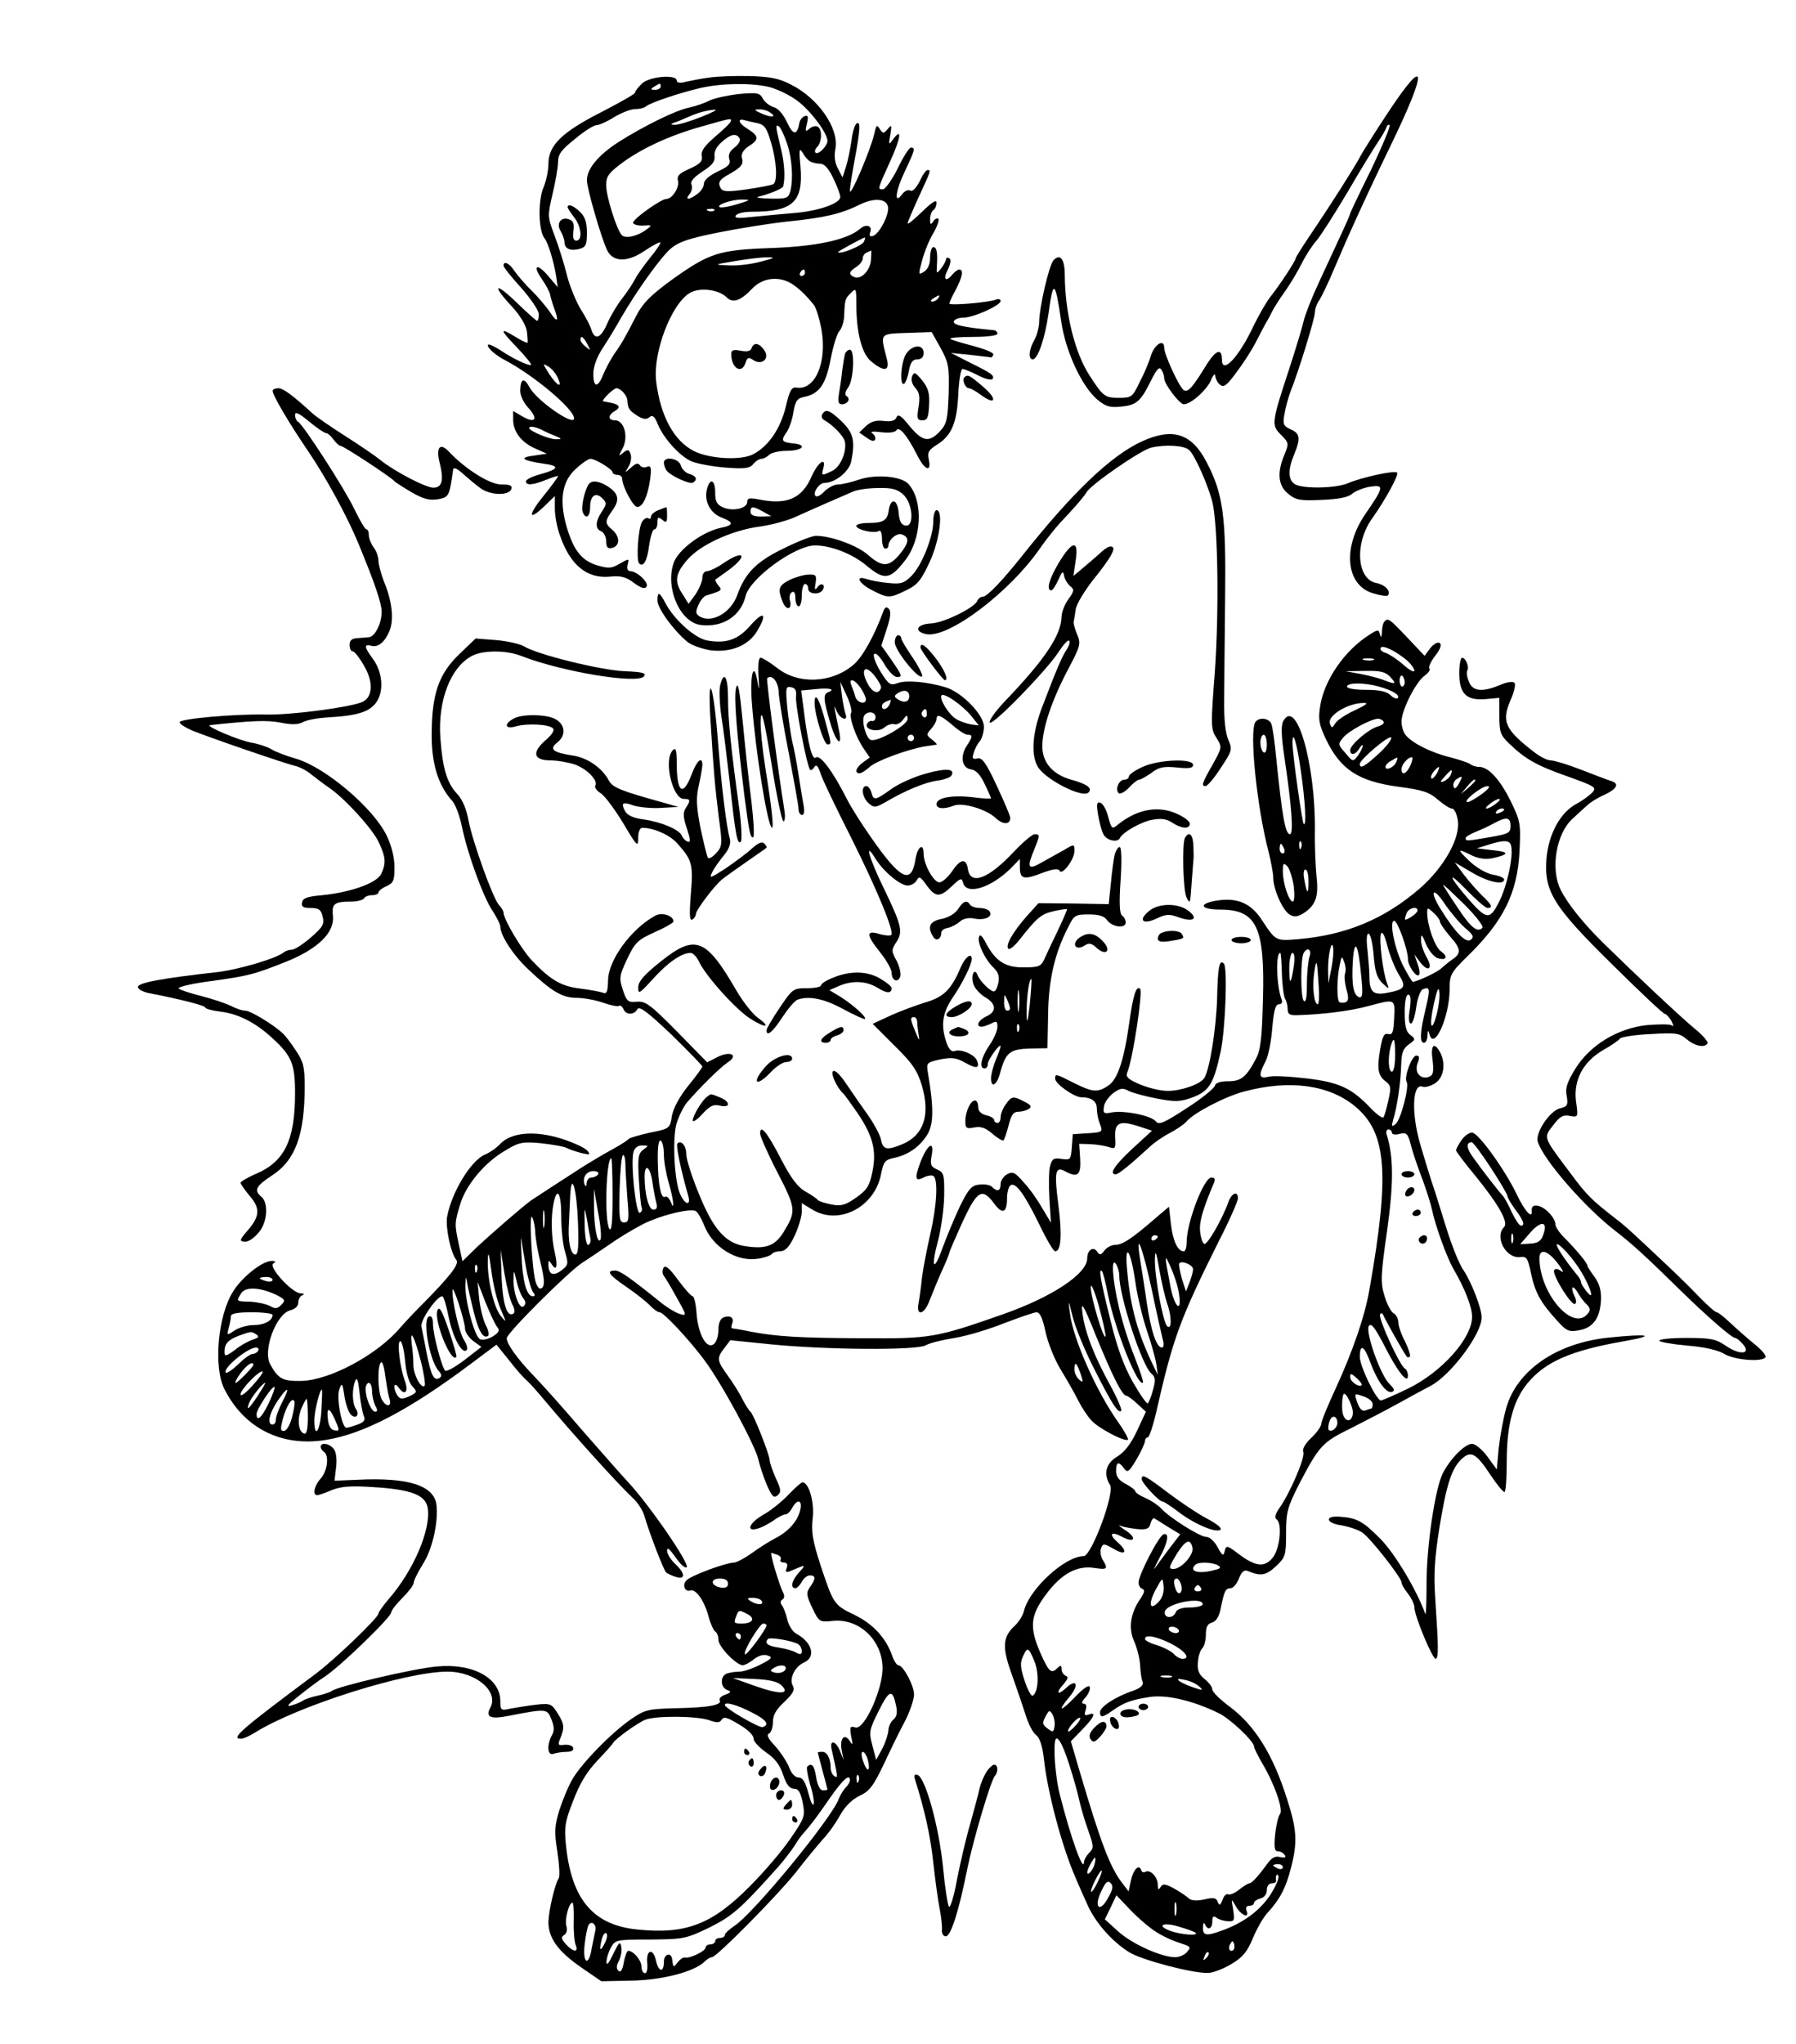 <svg xmlns="http://www.w3.org/2000/svg" version="1.0" width="746.667" height="849.333" viewBox="0 0 560 637"><path d="M221 24.2c-2.5.3-5.7 1-7.2 1.3-1.8.5-2.8.3-2.8-.4 0-2-8.4-1.3-10.8.9-1.2 1.2-2.2 2.4-2.2 2.9 0 .4-4.8 3.1-10.6 6.1-12.2 6.2-16.4 10.3-16.4 16.1 0 2-.7 5.4-1.6 7.5-1.7 4.1-1.5 13.4.4 15.7 1.1 1.4 2.8 6.9 3.6 11.7l.5 3.5-2.9-3.4c-3.5-4.2-5.1-3.5-2.1.8 1.2 1.7 2.4 3.9 2.6 4.8.2 1 .8 3.1 1.4 4.7 1.5 3.9.8 4.3-1.4.9-1-1.5-3.6-4.6-5.7-6.7-2.2-2.1-4.6-5-5.5-6.3-1.5-2.3-3.3-3.1-3.3-1.5 0 .5 2.5 3.6 5.5 6.9 3 3.4 5.5 7.1 5.5 8.2 0 1.2-.2 2.1-.5 2.1s-3.1-2.5-6.3-5.6c-6.7-6.5-8.1-5.9-1.8.9 2.7 2.9 4.6 6 4.9 8 .2 1.7.3 3.3.2 3.5-.2.2-1.8-.6-3.6-1.7-5.2-3.2-5.2-2.5.2 3.1 2.7 2.8 4.7 5.3 4.5 5.5-.5.5-5.5-1.8-9.5-4.5-1.9-1.2-3.6-2-3.9-1.8-.6.7 1.9 3 4.8 4.6 9.3 4.8 22 15.5 22 18.4 0 2.6-11.8-5.7-13.9-9.7-1.7-3.2-2.8-2.7-2.9 1 0 1.7 1.1 3.9 2.6 5.5 3.1 3.4 2.1 4.9-1.9 2.6l-2.9-1.7v2.7c0 3.8 2.6 7.1 6.9 9l3.6 1.6-4 .6c-4.8.6-3.8 1.5 2.9 2.5 5.4.7 5 1.7-1.6 3.5-2.1.6-3.8 1.5-3.8 2 0 1.4 2.2 1.2 6.4-.5 2-.8 3.6-1.3 3.6-1.1 0 .3-2 3-4.4 6-5 6.1-5 8.3.1 3.4l3.3-3.2v4c0 2.1.7 5.9 1.6 8.3 3.2 9.3 8.5 13.6 15.8 12.8 3.2-.3 4.8.1 7.3 2 2.2 1.6 3.4 2 3.9 1.1.8-1.2-3-4.8-5.1-4.8-.8 0-1.1-.8-.8-2 .5-2 .5-2-2.5-.3-2.5 1.5-3.5 1.5-7 .5-4.9-1.5-7.4-4.7-9.6-12.3-2.3-8.2-1.3-14.1 3.1-17.9 1.8-1.7 3.8-3 4.4-3 1.6 0 6.9 3.3 6.9 4.2 0 .4.7.8 1.5.8s1.5.5 1.5 1.2c0 2.3 3.4 8.8 4.7 8.8 1.7 0 3.2-3.1 4-8.5.5-3.8.3-4.5-1-4-.8.4-1.8.1-2.2-.5-.5-.8-1.3-.6-2.7.7-2 1.8-2.1 1.8-.8-.3.7-1.2 1-2.9.6-3.9-.5-1.5-.9-1.5-2.3-.4-1.5 1.3-1.5 1.2-.1-1.5 1.8-3.5.4-8.6-2.4-8.6-2.3 0-2.3-1.6-.1-2.9 2-1.1 1.4-2.1-1.4-2.6-1-.2-2-.4-2.2-.4-.8-.2 3.2-4.1 4.1-4.1 1.3 0 3.3 2.2 3.4 3.7.2 2.7.5 3.1 3 4.8 1.9 1.2 2.9 1.3 3.8.6 1-.9 1.7-.4 2.7 2.1 1.7 4.2 6.4 9.5 10.1 11.4 1.5.8 6.3 1.7 10.6 2.1 6.4.5 8 .3 9.1-1.1.7-.9 1.9-1.6 2.5-1.6.7 0 1.8-.6 2.5-1.3.6-.6 3.1-1.2 5.4-1.2 5 0 6.6-1.9 2-2.3-3.7-.4-3.9-.9-1.9-3.7.7-1.1 1.7-3.9 2-6.1.6-3.5 1.2-4.3 3.4-4.7 4.7-1 6.7-3.9 8.2-11.8.8-4.1 2-8 2.7-8.7.7-.7 1.4-2.8 1.5-4.5.2-5.4.3-5.6 2.1-7.4 1.6-1.6 1.7-1.5 1.7 3.3 0 9.1 1.7 15.7 4.7 18.1 3.9 3.2 5.7 3 4.9-.5-2.2-8.8-2.8-8.1 7.9-8.5l6-.2 2.8 5c2.5 4.6 2.7 5.7 2.5 14.2-.3 8.1-.6 9.4-2.7 11.7-3.4 3.6-5.4 3.3-9.5-1.6-2.6-3.3-3.6-3.9-4.1-2.7-.4 1-1.6 1.4-4 1.1-2.4-.3-4 .2-5.5 1.6l-2.1 2 2.3 1.6c1.5 1.1 2.4 1.3 2.7.5.2-.6-.3-1.5-1-1.9-.7-.5.5-.6 2.8-.3 2.5.3 4.3.1 4.8-.6.8-1.4 3.3 1.5 6.4 7.6 2.4 4.9 4.6 5.7 3.7 1.5-.5-2.3 0-3 2.7-4.7 4.4-2.8 6.1-6.7 6.5-15.8.2-4.2.8-7.7 1.3-7.7.6 0 2.7.9 4.9 2 2.1 1.1 4.1 1.6 4.5 1.1.6-1.1-.2-1.7-7.5-5.3l-5.5-2.8 6 .6c3.3.4 6.2.7 6.5.8.3 0 .6-.4.7-.9.2-.6-2.7-1.7-6.3-2.7-3.6-.9-6.8-1.9-7.1-2.2-.4-.3 2.8-.6 7-.6 4.5 0 7.7-.4 7.7-1s-.6-1.1-1.2-1.1c-9.7-.9-13.1-1.7-12.3-2.9.3-.6 1.7-1 2.9-1 3.1 0 11.6-3.8 11.6-5.2 0-.5-.7-.8-1.5-.4-2.4.9-14.5 1.9-14.5 1.2 0-.3.9-2.3 2-4.3 2.1-4 2.5-6.3 1.1-6.3-.5 0-1.4.7-2.1 1.5-2.1 2.6-3.1 1.6-1.5-1.4.9-1.9 1.1-3.2.5-3.6-.6-.3-1-.2-1 .2 0 .5-.7 1.8-1.5 2.9-1.5 1.8-1.5 1.8-1.4-.6.3-4.1 0-6-1.1-6-.5 0-1 1.5-1 3.3 0 2.1-.7 3.6-1.9 4.4-1.8 1.1-1.8 1-.6-3.5.7-2.6 2.2-6.4 3.5-8.5 1.2-2.1 1.9-4.1 1.6-4.5-.4-.3-1.1 0-1.6.8-.8 1.2-1 1-1-.7 0-1.2.5-2.5 1-2.8.6-.3 1-1.4 1-2.3 0-1.1-1.4-.2-4.5 2.8-2.5 2.4-4.5 4.1-4.5 3.6 0-.4 1.6-4.1 3.5-8.3 3.9-8.4 3.8-8.3 2.7-8.3-.5 0-1.6 1.6-2.5 3.6-1.1 2.1-2.2 3.2-2.9 2.8-.6-.4-1.7.1-2.4 1-2.7 3.7-2.3-.6.6-6.7 3.3-7 3.5-7.7 2-7.7-.5 0-2.4 2.9-4.1 6.5-1.8 3.6-3.9 6.5-4.6 6.5-1.7 0-1.8.2 2.2-8.6 3.4-7.4 3.9-11 .9-6.9-1.3 1.8-1.4 1.7-.8-1.5.5-3.1.4-3.3-.8-1.8-1.3 1.5-1.5 1.5-2.5 0-.9-1.5-1.1-1.2-1.7 1.5-1.1 4.9-7.6 20.1-7.6 17.8 0-1.1.7-5.5 1.5-9.8 1.7-9.1 1.9-12.1.6-11.2-.6.3-1.3 2.7-1.6 5.3-.4 2.6-1.1 6.2-1.7 8.1l-1.1 3.4-1.4-2.7c-1-1.8-1.3-4-.8-6.3 1.1-6.3-5.3-15.6-13.8-19.9-3.8-2-6.6-2.5-13-2.7-4.5-.1-10.2.1-12.7.5zM206 27c0 .5-.8 1-1.7 1-1.5 0-1.6-.2-.3-1 1.9-1.2 2-1.2 2 0zm33.8.1c2.6.7 6.6 2.6 8.8 4.3 4.1 3 9.4 10.1 9.4 12.5 0 1.6-2.9 4.5-3.7 3.7-.4-.3-.1-1.2.5-1.8 1.5-1.5 1.6-5.5.2-6.3-.6-.4-1.8-.1-2.6.6-1.3 1.1-1.4.9-.8-1.6.5-2.1.4-2.7-.7-2.3-.8.3-1.6 1.3-1.7 2.4-.7 3.7-2 3.5-3.8-.5-1.2-2.5-2.8-4.4-4.2-4.7-1.2-.4-2.7-1.5-3.3-2.6-1-1.9-1.8-2-7.5-1.5-3.5.4-7.6 1.3-9.1 2-1.5.8-4.4 1.8-6.3 2.2-4.2.8-14.3 5.8-22.2 10.8-6.3 4.1-9.8 8.3-9.8 11.9 0 2.6 4.5 18 6.3 21.8 1.9 3.8 6.4 3.8 11.8.1 2.4-1.6 4.6-2.8 4.8-2.5.2.2-1.2 2.3-3.1 4.6-1.9 2.4-4.1 5.4-4.8 6.8-.7 1.4-2.5 4.1-4 6-1.5 1.9-3.6 5.4-4.6 7.7-2 4.7-3.9 5.5-5 2.1-.3-1.2-1.9-4.2-3.5-6.7-1.5-2.6-3.4-7.3-4.2-10.6-.8-3.3-2.5-8.7-3.8-12.1-2.2-5.9-2.2-6.1-.6-13 .9-3.8 1.7-8.3 1.7-9.9 0-2.4 1-3.8 5.3-7.2 2.8-2.4 5.9-4.3 6.7-4.3.8 0 3.3-1.1 5.5-2.5 2.2-1.3 5.1-2.5 6.5-2.5 1.5 0 3-.4 3.5-.9 1.3-1.1 10.5-4.2 17-5.7 6.8-1.5 15.6-1.6 21.3-.3zm-21.3 9.4c-3.3 1.3-6.9 2.4-8 2.4-1.4 0-1.5-.2-.5-.6.8-.2 2.9-1.1 4.5-1.8 3.3-1.5 6.2-2.2 8.5-2.3.8 0-1.2 1-4.5 2.3zM240 35c2.4 1.5.7 1.8-2.5.4-2.3-1-2.5-1.3-1-1.3 1.1-.1 2.7.3 3.5.9zm-12.1 2.7c0 .5-2.2 2.6-4.8 4.8-3.4 2.9-4.6 4.6-4.3 6.1.3 1.7-.5 2.5-3.8 4s-4 2.2-3.6 3.8c.5 2-1.8 5.6-3.6 5.6-1.7 0-10.8 6.5-10.4 7.5.2.5 1.6.9 3.2.8 2.8-.2 2.8-.1.9 1.3-2.7 2-6.4 2.9-7.6 1.7-1.6-1.6-4.9-12.1-4.9-15.6 0-2.7.8-3.8 4.8-6.8 6.2-4.6 14.8-8.6 24.7-11.4 9.5-2.7 9.5-2.7 9.4-1.8zm8.3.7c2.2.5 2.9 1.5 4.2 6 1.8 6 2.1 12.2.7 13-.5.3-4.1 1-8.2 1.6-5.7.8-7.4.8-8.1-.2-1.1-1.9-.6-2.8 2.7-4.6 3.7-2.1 4.4-3 3.8-5.1-.3-1.1.5-2.4 2.1-3.5 3.4-2.1 3.3-3.2-.4-5.5-2.8-1.7-3.2-3.4-.7-2.6.7.2 2.4.6 3.9.9zm9.2 6.3c1.6 4.8 2 11.1 1 15-.6 2.1-1.2 2.3-6.3 2.2-3.1-.1-4.7-.3-3.6-.6 3.1-.7 7.5-2.5 7.7-3.2.7-2.8.4-7.5-.8-12.2-1.6-6.7-1.7-7.2-.5-6.5.5.4 1.6 2.7 2.5 5.3zm-14.8-1.6c.4.7-.3 1.9-1.6 2.9-1.5 1.1-2 2.3-1.6 3.6.5 1.6-.3 2.3-3.7 3.9-2.5 1.2-4.2 2.7-4.2 3.7s-.9 2.4-2 3.2c-2.6 2-4.1 2-2.5.1.7-.8 1-2.2.6-3-.4-1 .8-2.3 3.5-4.1 3-1.9 3.9-3.1 3.7-4.7-.2-1.4.6-3 2.2-4.4 2.8-2.5 4.5-2.9 5.6-1.2zm21.8 7.1c.6.4 2 .8 3.2.8 1.4 0 2.7 1.4 4.2 4.5 1.2 2.5 2.2 5.1 2.2 5.9 0 2-6.8 4.4-14.5 5-3.8.3-9.7.9-12.9 1.2-4.4.5-5.7.4-5.2-.4.4-.7 2.6-1.2 4.9-1.2 12.9 0 16.2-3 15.3-14-.5-5.2-.4-6.1.6-4.5.6 1.1 1.6 2.3 2.2 2.7zM230 63.6c-2.5.8-4.9 1.2-5.5 1-1.6-.6 3.7-2.5 7-2.4 2.7 0 2.5.2-1.5 1.4zm46.9.9c.4 2.3-2.6 8.2-4.6 9-1.1.3-1.3.1-1-1 .9-2.1-1.2-2.9-3.1-1.2-4 3.4-13.4 5.5-27.7 6-16.5.6-19.3 1.5-31.3 10.1-6.4 4.7-8.8 7.1-10.8 11-3.5 6.8-4.5 8.6-7 12.1-1.1 1.7-2.6 4.5-3.3 6.2-1.7 4.3-3.1 4.2-3.1-.2 0-2.2 1.1-5.2 2.8-7.8 1.5-2.3 4.1-6.5 5.7-9.4 5.1-8.8 12.3-18.8 15.5-21.7 2.6-2.2 5.4-3.2 14.8-5.1 6.5-1.3 16.4-2.9 22.1-3.5 11.1-1.1 16.5-2.4 22.1-5.2 4.5-2.2 8.4-2 8.9.7zm-54.2 1.1c-.3.3-1.2.4-1.9.1-.8-.3-.5-.6.6-.6 1.1-.1 1.7.2 1.3.5zm46.7 9.7c-.4 1.2-7.4 4.1-8.1 3.3-.2-.2 7.7-4.5 8.4-4.6.1 0 0 .6-.3 1.3zm2.2 5.4c-.1 3.4-3 6.5-5.1 5.7-2-.8-1.9-1.7.5-3.2 1.1-.7 2-1.9 2-2.6 0-.8.6-1.7 1.3-1.9.6-.3 1.3-.6 1.3-.6.1-.1.1 1.1 0 2.6zm-34.6.9c-3 .8-7.5 1.3-10 1.1-4.5-.2-4.5-.2 2-1.3 3.6-.6 8.1-1.2 10-1.2 3 0 2.7.2-2 1.4zm14 3.4c0 .5-.5 1-1.1 1-.5 0-.7-.5-.4-1 .3-.6.8-1 1.1-1 .2 0 .4.4.4 1zm-4.7 3.1c2.2 1.2 5.1 3.9 7.5 7 .7.9 1.7 4.2 2.3 7.4 1.9 10.3-1.9 19.3-7.8 18.3-1.5-.2-2.1.9-3.3 6-1.7 6.9-5.4 12.3-10.2 14.8-3.9 2-13.6 1.4-18.4-1-6.3-3.2-10.5-11-11.8-21.7-1.1-8.9 4.7-24.2 10.5-27.6 3-1.8 8.9-1.1 11.4 1.3 1.9 2 4.4 1.2 8-2.6 3.1-3.3 7.8-4 11.8-1.9zm46.2 4.9c-.3.5-1.2 1-1.8 1-.7 0-.6-.4.3-1 1.9-1.2 2.3-1.2 1.5 0zm-109.4 14.2c1.1 2.1 1.1 2.2-.4.9-1-.7-1.7-1.7-1.7-2.2 0-1.5.9-1 2.1 1.3zm-9.2 10.5c1.6 3.5-.1 2.7-2.7-1.2-2-3.2-2.1-3.4-.3-2.3 1.1.6 2.4 2.2 3 3.5zm-5.1 16.2c.9.5 2.8 1.4 4.2 1.9 2.3 1 2.3 1.1.4 1.1-2 .1-8.4-2.6-8.4-3.5 0-.7 1.9-.4 3.8.5z"/><path d="M177 64.6c0 .3.9 1.7 2 3.1 2.3 2.9 2.7 7.3.7 7.3-.9 0-1.2-1-.9-3 .3-2.1 0-3.2-1.3-3.6-2.5-1-4.2 1.2-2.7 3.6.6 1.1 1.2 2.6 1.2 3.4 0 2.1 1.7 2.9 4.6 2.2 2.1-.6 2.4-1.2 2.4-5.1 0-3.3-.6-5-2.2-6.5-2.1-2-3.8-2.6-3.8-1.4zm57.4 43.8c-.4 1.1-1.4 1.3-3.5.9-2.2-.4-2.9-.2-2.9 1 0 4.5 3.3 6.5 4.5 2.7.5-1.6.9-1.8 2.5-.7 2.6 1.6 5-.5 3.4-3-1.5-2.3-3.3-2.8-4-.9zm198.3-73.2c-4.1 6.2-8 12.4-8.7 13.8-1.7 3.2-8.8 14.4-15.1 23.7-2.7 4-4.9 7.5-4.9 7.8 0 .8-5.1 8.5-7.8 11.9-1.3 1.6-3.7 5.8-5.4 9.3-4.5 9.6-9.8 15.2-9.8 10.4 0-3.7-1.8-3.1-4.7 1.4-4.5 7.4-5.9 8.9-7.2 8.1-1.4-.9-6.1-11.1-6.1-13.2 0-2.9-2.9-1.2-4.1 2.3-.6 2.1-2.2 5.9-3.6 8.5-2.2 4.6-2.5 4.8-6.5 4.8-4.3 0-4.9-.5-9.1-7-4.6-7.1-7.6-19.4-7.7-31.2 0-5-1.4-6.9-3.5-4.7-1.4 1.5-4.5 14.8-4.5 19.6-.1 1.5-.7 3.9-1.5 5.3-1.7 2.9-1.9 6-.5 6 1.6 0 3.8-6.5 4.9-14.1 1.5-11 2.1-10.6 4 2.3 1.3 9.2 6.4 20.2 11.2 24.3 2.8 2.3 4 2.6 7.7 2.2 4.7-.5 5.9-1.6 9.3-8.5 1.6-3.2 2.4-4 3-3 .5.7.9 1.9.9 2.7 0 1.8 4.8 8.1 6.1 8.1 2.2 0 7-4.3 8.4-7.3.7-1.8 1.4-2.5 1.4-1.6.1.9.7 2.2 1.5 2.8 1.2 1 2.2.2 5.3-4.1 2.2-2.9 5-7.3 6.2-9.8 1.3-2.5 2.7-5.2 3.2-6 .5-.8 1.2-2.2 1.6-3 .4-.8 2.1-3.6 3.9-6.1 1.8-2.5 4.2-6.6 5.4-9 1.2-2.4 3.2-5.5 4.5-6.9 1.2-1.4 5.5-8.1 9.6-15 4-6.9 8.4-14 9.6-15.8 1.2-1.8 2.4-3.8 2.6-4.5.2-.7.7-1 1-.7.3.3-2.3 6.6-5.8 13.9-3.6 7.3-6.5 13.4-6.5 13.6 0 .3-1.3 3.3-2.9 6.7-1.6 3.5-4.7 10.2-6.9 14.9-2.2 4.7-4.3 10.1-4.7 11.9-.4 1.8-2.4 8.5-4.5 14.9-5.6 17-5.6 17.6-2.6 20.6 2.5 2.5 2.5 2.7 1.1 6.2-2.4 5.6-2 9.8 1.3 12.3 2.3 1.9 3.7 2.1 10.3 1.8 5.2-.2 8.3-.8 9.5-1.9 1.1-.9 3.6-1.9 5.6-2.2 4.5-.7 4.3.1-1.4 8.4-7.3 10.5-6.2 22.3 2.3 24.8 2.3.7 4.3 1 4.6.7 1.2-1.2-.8-3.4-3.6-3.9-6.1-1.2-6.8-12.5-1.2-20.2 4.1-5.8 8.4-13.6 7.7-14.2-.7-.8-11.1 1.5-15.3 3.3-3.7 1.6-13.6 1.8-16.4.4-2.3-1.3-2.4-4.5-.4-9.3 2.1-5.1 1.9-6.6-1.1-7.9-2.2-1-2.5-1.6-1.9-4.7.3-2 1.2-5.2 1.9-7.1 2.6-6.5 7.6-22.8 7.6-24.7 0-1 .6-2.7 1.4-3.8.7-1.1 2.8-5.4 4.5-9.5 1.8-4.1 3.6-8.4 4.1-9.5 4.8-10.7 8.6-18.8 13.4-28.7 11.9-24.5 11.6-29.2-.7-10.6zm-150.1 75c-1.7 2.4-2.2 10.3-.7 9.4.5-.3 1.2-2.2 1.5-4.1.5-2.6 1.2-3.5 2.6-3.5 1.3 0 2-.7 2-2 0-2.8-3.5-2.6-5.4.2zm-19.1 0c-.2.7-.6 3.1-.9 5.3-.2 2.2-.7 5.5-1 7.2-.4 2.5-.2 3.3.9 3.3 1.8 0 2.8-1.7 1.5-2.5-.7-.4-.5-1.4.5-2.8 1.7-2.4 2.1-11.7.5-11.7-.6 0-1.2.6-1.5 1.2zm20.9 7.1c-.4 1.1 0 2.5 1 3.6 1.3 1.4 1.5 2.8 1 6-.6 3.6-.4 4.1 1.2 4.1s1.9-.9 2.1-4.8c.2-3.7-.3-5.3-2.2-7.7-2.1-2.5-2.5-2.7-3.1-1.2zm16.3.3c-.8.8.3 3.4 1.4 3.4.6 0 2.3 1 3.9 2.2 4.6 3.3 5 1.1.5-2.7-4.2-3.6-4.8-3.9-5.8-2.9zM85 121.8c0 1.4 5.2 10.2 11 18.7 5.7 8.4 12.3 20.5 15.8 29 5.2 12.6 7.2 18.6 7.2 21.2 0 3.6-2.1 7.8-4 7.9-.8.1-2.5.2-3.7.3-1.6.1-2.3.7-2.3 2.1 0 1.1.4 2 1 2 .5 0 2.1 2 3.5 4.5 3.1 5.2 2.7 10.1-.8 11.4-4.5 1.7-22.5 4-29.7 3.8-10-.2-27 1.3-27 2.4 0 .5 1.7 1.6 3.7 2.5 5.1 2.1 29.2 10.4 32.3 11.1 1.4.3 3.7 1.5 5.1 2.7 1.5 1.2 3.9 3 5.5 4.1 5.1 3.5 13.6 12.9 15.5 17 2.2 4.7 2.3 6.5.8 9.8-1.3 2.9-9.5 5.8-18.4 6.7-4.6.4-6.1.9-6.3 2.2-.3 1.4.3 1.8 2.7 1.8 2.5 0 3.2.5 3.7 2.7.6 2.3.1 3.2-3.7 6.5-2.4 2.1-5.1 3.8-5.9 3.8-.9 0-2 .4-2.5.8-2.2 1.9-14.1 5.4-20.9 6.2-17.1 1.9-24.6 3.3-24.6 4.6 0 .7 1.5 1.5 3.3 1.9 9.4 1.8 17.7 3.9 17.7 4.5 0 .4 2.2 1 4.8 1.3 5.6.7 11.1 3.5 16.5 8.6 5.7 5.3 6.7 7.9 6.7 16.8 0 14.7-3.3 21.4-12.3 25.2-2.6 1.1-4.7 2.4-4.7 2.8.1.4 1.4 2.3 2.9 4.1 3.3 3.8 3.1 6.3-.6 10.6-2.7 3.1-2.8 3.6-.7 3.6.9 0 2.7-1.2 4-2.8 2.8-3.1 3.2-9.3.9-11.2-2.4-2-1.8-3.3 3.4-6.7 7.2-4.7 10.1-12.6 10.1-27.7 0-6.1-.4-7.7-2.7-11.1-1.4-2.2-3.3-4.7-4.2-5.5-2.9-2.7-10-7-11.6-7-.9 0-2.8-.6-4.3-1.4-1.6-.8-5.7-2.2-9.2-3.1-3.6-.9-6.9-2-7.3-2.4-.4-.4 3.4-1.4 8.5-2.1 13.8-1.9 14.7-2.2 25.1-6.3 9.9-4 15.1-9.1 14.5-14.3-.4-3.7.4-4.4 5.7-4.4 1.9 0 3.7-.5 4-1 .3-.6 1.5-1 2.6-1 1 0 1.9-.4 1.9-.8 0-.5 1.1-1.4 2.5-2 2.2-1 2.5-1.8 2.5-5.9 0-3-.9-6.7-2.4-9.8-4.1-8.6-19.1-21.3-28.2-24-3.1-.9-6.6-2.2-7.8-3-1.2-.7-3.8-1.6-6-2-3.9-.6-14.9-5.3-13.1-5.5 13.1-1.4 17.7-1.6 21.9-.8 3.4.7 5.5.7 7-.1 1.2-.7 4.6-1.3 7.6-1.5 9.1-.5 12.9-1.6 15.1-4.4 2.7-3.4 2.3-9.6-.8-13.8-2.8-3.8-2.9-4.8-.4-4.1 2.1.5 4.2-1.3 5.6-4.8 1.3-3.3.8-8.7-1.4-14.3-1.2-2.9-2.1-6.3-2.1-7.5 0-1.2-.7-3.1-1.5-4.1-.8-1.1-1.5-2.8-1.5-3.8s-.3-1.8-.7-1.8c-.5 0-2.1-2.8-3.8-6.3-3.1-6.5-15.8-26.1-17.5-27.2-.6-.3-1-1.3-1-2.2 0-1.1 1.3-.5 4.4 2.1 2.4 2 4.8 3.6 5.3 3.6s1.5.9 2.3 2c.8 1.1 1.8 2 2.3 2 .8 0 15.8 9.8 16.7 11 .3.3 2.7 1.9 5.3 3.4 3.8 2.2 5.6 2.6 8.3 2.2 3.4-.7 3.5-.8 4.7-9.3.1-.8 1.4-.2 3.2 1.5 1.7 1.5 4.1 3.5 5.5 4.5 3.1 2.1 8.6 2.2 9.4.2.4-1.2-.3-1.5-3.1-1.5-3.6 0-11.2-4.8-16.3-10.2-2.9-3.1-4.2-1.3-2.8 3.9 1.2 5.1.6 7.3-2.1 7.3-2.4 0-12.3-5.2-16.6-8.7-1.6-1.3-6.6-4.7-11-7.5s-8.9-5.9-10-6.9c-6.1-5.6-9.2-7.9-10.7-7.9-1 0-1.8.4-1.8.8zm171.4 7.3c-.4.7-.1 1.5.7 1.9 2.5 1.4 5.5 4.5 6.2 6.2 1 2.9-1.1 8.4-3.9 9.6-3.3 1.6-3.3 1.5-2.7-.8 1-3.8-1.6-2-3.6 2.4-3 7-7.7 9-16.3 7.3-3.1-.6-3.8-.5-3.8.7 0 2.1-4.6 3.1-7.6 1.7-1.9-.8-2.4-1.8-2.4-4.6 0-4.1-1.7-4.7-2.6-.9-.9 3.6 1.1 7.4 4.6 8.7 3.9 1.5 3.8 2.4-.2 3.2-5.8 1.2-13.5 6.9-14.8 11.1-2.6 7.8 2.1 18.5 8.6 19.2 6.8.8 12.4-2.8 13.9-9.1 1.4-5.5 15.4-15.7 21.6-15.7 5 0 11.7 2.6 16.1 6.3 5.5 4.6 7.3 4.4 11.9-1.5 5.3-6.6 5.9-18.6 1.2-23.9-2.1-2.5-10.3-3.2-15.5-1.4-2.4.8-5.3 1.5-6.5 1.5-1.2 0-3.1 1-4.3 2.2-1.1 1.2-2.3 1.8-2.7 1.4-1-1 1.1-4.1 2.8-4.1 3.3 0 7.6-3.5 8.3-6.6 1.3-6.6.7-8.9-2.9-12.5-3.8-3.6-5-4.1-6.1-2.3zm25.3 25.1c3 2.8 3.4 10.2.6 9.6-1.3-.2-1.9-1.4-2.1-4.1-.4-4.2-2.5-4.7-3.1-.6-.4 3.1-1.7 3.9-6.3 3.9-2.1 0-3.8.4-3.8.9 0 1.2 5.6 2.5 7 1.6.6-.4 1 .6 1 2.4 0 1.7.5 3.1 1 3.1.6 0 1-.4 1-.8 0-2 2.7-4.3 4.3-3.6 2.4.9 2.1 2.7-.9 6.3-3.3 3.9-5.4 3.9-9.8 0-3.3-2.9-11.5-5.9-16.2-5.9-1.1 0-5.6 1.7-10 3.9-8.5 4.1-12 7.6-14.5 14.5-2 5.7-8.1 9-11.8 6.7-1.2-.8-1.3-1.4-.3-3.6.6-1.4 1.7-2.7 2.4-2.9 4.9-1.5 5.1-1.6 3.8-3.1-.7-.9-1.1-1.7-.9-1.9.2-.1 2.1-1.5 4.2-3 6.1-4.6 4.7-6.4-1.7-2.1-2 1.4-4.3 2.5-5.1 2.5-.9 0-1.5.9-1.5 2.1 0 1.1-1 3.4-2.1 5.1l-2.2 3-1.8-2.9c-2.7-4-2.4-6.4 1.3-10.7 4-4.8 14.2-9.4 22.8-10.5 3.6-.5 8.8-1.9 11.5-3.2 4.6-2.1 11.3-5 17.5-7.7 1.4-.6 4.9-1.1 7.9-1.1 4.3-.1 6 .4 7.8 2.1zm-43.7 5.3 2.5 1.4-3.2.1c-2.3 0-3.3-.5-3.3-1.5 0-1.8.8-1.8 4 0z"/><path d="M356.2 137.5c-9.7 4.4-21.7 15.8-37.7 36-6.4 8-10.8 12.5-12.1 12.5-.7 0-1.4.6-1.7 1.3-.8 2.1-10.4 6.8-14.3 7-4.5.2-5.6 2.4-1.8 3.3 6.8 1.7 26.5-13.1 36.1-27.3 1.4-2 4-5.3 5.8-7.3 4.3-4.5 7.5-8.2 8.3-9.6 1.5-2.5 17-13.2 20.2-13.9 4.3-1 10.1-.7 11.7.7 1.8 1.4 6.2 11.5 7.4 16.6 1.7 7.8 2 34 .7 52.5-1.3 16.8-1.3 17.9.5 20.7 1.8 2.8 1.8 2.9-1.2 8.3-3.3 5.8-3.6 6.7-2.2 6.7.6 0 2.7-2.5 4.7-5.6 3.6-5.4 3.7-5.8 2.4-8.8-.9-2-1.4-6.5-1.3-12.6 0-5.2.2-19.6.3-32 .3-25.1-.6-32.1-5.8-42-4.6-8.9-10.5-10.8-20-6.5zM207 144.2c0 .7.4 1.8.8 2.4 1.1 1.6 7.3 4.5 8.3 3.8 1.5-.9 1-2.1-1.2-2.7-1.1-.3-2.3-1.5-2.6-2.6-.6-2.3-5.3-3-5.3-.9zm-23.5 6.8c-1.3 2.1-2.4 7.2-1.8 8.6.9 2.4 2.3 1.5 2.3-1.5 0-3.6 1.7-4.9 3.8-2.8 1.4 1.4 1.4 1.8-.1 4.1-2.1 3.1-2.2 5.5-.2 6.2.8.4 1.5 1.7 1.5 3.1 0 1.8.5 2.4 1.7 2.1 2.6-.5 2.7-3.4.4-5.5-2.6-2.2-2.6-2.8-.1-6.3 2.3-3.2 1.9-5.2-1.5-7.4-2.8-1.8-5.1-2-6-.6zm21.8 8c-1.3.5-2.3 1.4-2.3 2 0 .6-.4.9-.9.5-.6-.3-1.4.3-2 1.3-1.1 2.1-1.8 11.9-.8 12.8 1.3 1.3 2.5-.8 3.1-5.6.4-2.7 1.1-5 1.6-5 .6 0 1-1 1-2.1 0-1.8.2-1.9 1.5-.9 1.3 1.1 1.5.8 1.5-1.4 0-1.4-.1-2.6-.2-2.5-.2 0-1.3.4-2.5.9zm85.7 3.5c0 4.8-3.6 13.8-6.8 17-2.3 2.3-3.3 2.6-7.2 2.2-2.5-.2-5.5-.8-6.7-1.2-3.9-1.3-2.6 1.3 1.7 3.5 4.9 2.5 5.4 2.5 10.5 0 3.6-1.7 4.7-3.1 7.4-8.9 3.1-6.7 4.3-16.1 2.1-16.1-.5 0-1 1.6-1 3.5z"/><path d="M330.2 175.3c-3 5-4.1 8.7-2.4 8.7.4 0 1.4-1.5 2.2-3.3 1.2-2.7 1.5-2.9 1.8-1.2.2 1.1 1.1 2.5 1.9 3.2 1.3 1 1.3 1.5-.6 4.1-1.2 1.7-2.1 4.1-2.1 5.4-.1 5.7-5.2 13.4-17.9 26.6-2.8 3-4.8 5.8-4.5 6.4.8 1.2 17.7-16.2 21.4-21.9 1.5-2.3 3-4 3.4-3.6.3.4-.1 1.7-.9 2.9-1.4 2.1-3.1 6.1-7.6 17.9-3 7.9-3.5 14.7-1.3 18.5 2.3 3.9 13.9 9.9 15.8 8 1.3-1.3-.3-2.6-5.4-4-5.7-1.6-9-5.3-9-10.4 0-5.6 3-14.5 8.1-24.1 3.8-7.2 4-7.9 2.7-10.9-.7-1.7-1.2-3.5-1-3.9.1-.5.4-2.2.6-3.7.2-1.7 2.9-6.2 6.5-10.6 4.2-5.3 5.8-8.1 5.1-8.8-.7-.7-2-.1-4.2 2-1.8 1.6-4.4 3.8-5.7 4.9l-2.4 2 .7-4.8c1-6.5-1-6.3-5.2.6zm-83.9 5.4c-3.5 1.8-3.9 2.7-2.3 6.8 1.1 2.9 3.1 2.6 2.3-.4-.3-1 0-2.2.6-2.5.7-.5 1.1.3 1.1 1.8 0 1.4.5 2.6 1 2.6.6 0 1-1.6 1-3.5s.5-3.5 1-3.5c.6 0 1 .7 1 1.5 0 1.7 3.5 2 4.5.4 1.1-1.7-.5-2.5-1.6-.9-.8 1.1-1 .8-.6-1.3.4-2.4.1-2.7-2.2-2.6-1.4 0-4.1.8-5.8 1.6zm-41.3 6.5c0 2.5 5.3 9.6 9.4 12.9 1.4 1.1 4.7 2.2 7.3 2.6 6.3.7 11.6-1.5 14.3-5.9 3.3-5.4 2.3-6.7-1.8-2.1-4 4.7-7.7 6-13.8 4.9-3.9-.8-10.2-6.5-12.9-11.6-1.9-3.6-2.5-3.8-2.5-.8zm70.4 3.4c-2.7 7.4-6.5 14.3-9.3 16.6-6.8 5.8-17.3 6.2-23.9.9-2.2-1.7-4.5-3.1-5-3.1-.7 0-.9 2.2-.7 5.7.3 4.5.2 4.9-.3 1.8-1.2-7.1-2.5-1.9-1.7 7.3 1.1 14.5 4.7 36.8 6.1 38.1.8.8.1-5.8-2-18.8-.9-5.8-1.6-12.5-1.4-15 .2-3.4 1.1.1 3.3 13.6 1.6 10.1 3.3 18.3 3.8 18.3.4 0 .6-1.5.3-3.3-2.2-13.8-5.7-40.9-5.4-41.3 1.5-1.4 3.5 1.1 3.6 4.4.1 2 1.5 10.7 3.2 19.2 1.6 8.5 3 16.2 3 17.2s.5 1.8 1.1 1.8c.6 0 .8-1.1.5-2.8-.3-1.5-1-5.9-1.6-9.7-.6-3.9-1.5-8.6-2-10.5-.4-1.9-1.1-6.6-1.5-10.3-.6-6.3-.5-6.9 1.2-6.5 1.3.2 1.7 1.1 1.5 2.8-.3 2.6 3.4 21.9 4.4 22.9.3.3.9-.1 1.3-.8.6-1 1.2-.4 2 2.1.6 1.9 4.9 10.8 9.5 19.9 8.2 16.4 13.5 29.3 12.5 30.3-.3.3-2 .2-3.7-.3-4.2-1.3-4.2.2.3 5.8 1.9 2.4 3.5 5.2 3.5 6.2 0 2.5 1.9 3.4 2.7 1.3.3-.9-.2-3.1-1.1-4.9-1.7-3.1-1.7-3.4-.1-5.9 2.1-3.2 1.7-5.1-4-16.9-4.5-9.2-6.1-14.9-2.6-9.2 2.4 4 7.8 8.5 10.1 8.5 1.1 0 2.3-.7 2.8-1.6.8-1.4 1.2-1.2 3.1 1.5 2.8 3.8 4.1 3.9 7.9.3 2.7-2.6 3.1-2.7 3.5-1 1.1 3.9 8.8 1.5 15-4.7l2.7-2.8v2.6c0 3.7 1.2 4 6.9 1.8 3.5-1.3 5.1-1.5 5.5-.7.7 1.6 4.6-3.5 4.6-6.1 0-2.3 0-2.3-3.2-.4-1.8 1-5 2.8-7 3.9-4.3 2.5-4.7 1.7-2.3-4.1 1.8-4.4 1.8-4.7.1-4.7-.7 0-3.7 2.5-6.5 5.5-8 8.5-13.5 10.5-14.3 5.4-.5-3.5-2.3-3.3-4.9.6-1.3 1.9-3.1 3.5-4 3.5-1.8 0-4.9-5.6-4.9-8.9 0-3.7-2-2.2-2.6 2-1.3 7.7-4.7 6-13.8-7.1-2.9-4.1-6.3-9.5-7.5-11.9-4.3-8.5-8.4-14.1-9.7-13-1.2 1-2.5-4.3-3.9-15.7l-.7-5.2 4.4-.4c4.2-.5 6.5 0 4.1.9-1.7.6-1.6 2.3.5 9.3 1.7 6.1 3.9 8.4 2.9 3.1-1.9-9.2-1.8-8.8-.8-6.4 1.2 2.6 3.7 3.2 2.7.7-.3-.9-.8-3.4-1.1-5.7l-.5-4.2 2 4.3c1.1 2.4 1.7 4.8 1.4 5.3-.8 1.3 1.5 7.8 3.9 11.2l1.9 2.8-2.1 1.5c-2.2 1.6-2.8 3.4-1.1 3.4.6 0 2-.9 3.2-2 2.1-1.9 11.6-5.4 17.3-6.4 1.7-.2 3.2-.5 3.5-.5.3-.1-.4-.8-1.4-1.6-1.8-1.4-1.8-1.6-.3-3.3.9-1 1.7-2.4 1.7-3 0-1.8 1.2-1.4 5 1.8 1.9 1.7 4 3 4.7 3 1.7 0 1.6.6-.3 3.5-2.1 3.3-1.5 6.9 1.4 7.3 1.5.2 2.9 1.7 4.2 4.5 1.1 2.2 2 4.3 2 4.5 0 .2-2.5.1-5.5-.3-6.6-.8-11.5.1-11.5 2.1 0 1.5 2.3 1.7 5.4.5 2.7-1.1 10.1 1.1 13 3.8 2.3 2.2 4.6 2.2 4.6 0 0-.6-1.9-5.1-4.2-10-3.4-7.3-4.6-8.9-6.1-8.5-1.4.3-1.7 0-1.1-1.7.3-1.2 1.2-2.9 1.9-3.7.7-.8 1.3-2.9 1.3-4.5 0-3.7-6.9-10.8-12-12.3-5.5-1.7-12.3-2.3-14.9-1.3-2.3.8-2.8.5-5.3-3.5-1.5-2.4-2.4-4.9-2.1-5.5.5-.6 1.7.5 3.2 3 1.3 2.3 3.1 4.1 3.9 4.1 1.9 0 1.8-.3-1.7-5.4l-3.1-4.4 1.7-5.2c1.2-3.7 1.4-5.5.6-6.3-.7-.7-1.2-.5-1.7.9zm-.7 23.8c-.7 2.2-2.7 1.5-4.2-1.4-2.3-4.4-.8-6.1 2.2-2.4 1.2 1.6 2.2 3.3 2 3.8zm-6.3.1c.9 1.3 1.6 2.9 1.6 3.5 0 1.7-2.7 1.1-3.3-.8-.2-.9-.8-2.5-1.2-3.5-1.1-2.6 1-2.1 2.9.8zm15.1 2.5c0 1.8-1.6 2.2-3.5 1-1.3-.9-1.3-1.1 0-2 1.9-1.2 3.5-.8 3.5 1zm19.4 6.2 2.3 2.9-2.3-.3c-1.3-.2-3.4-.9-4.6-1.6-2.4-1.3-5.6-6.5-4.7-7.5.9-.8 6.5 3.1 9.3 6.5zm-25.5-3.7c-.7 1.6-2.4 2.1-2.4.6 0-.8.7-1.3 2.7-2 .1-.1 0 .6-.3 1.4zm11.6 3.1c0 .8-.5 1.2-1 .9-.6-.4-.8-1.1-.5-1.6.9-1.4 1.5-1.1 1.5.7zm-16 .9c0 .8-.5 1.4-1.1 1.2-.6-.1-1.3.3-1.6 1-.7 1.8 3.6 2.7 5.5 1 .9-.8 2.3-1.2 3-1 .7.3 2-.3 2.7-1.3 1.3-1.7 1.4-1.7 1.5-.3 0 1.9-9.5 7.3-11.5 6.5-1.5-.5-3-6.1-2-7.6s3.5-1.2 3.5.5zm12 6.5c0 .5-.4 1-1 1-.5 0-1-.5-1-1 0-.6.5-1 1-1 .6 0 1 .4 1 1zm146.7-36.3c-.4.3-.8 1.8-.8 3.2-.1 1.7-.3 2-.6.9-.4-1.6-.6-1.7-3.1-.1-7.9 4.9-14.4 14.3-15.6 22.6-.6 3.9-.3 5.6 1.8 10 4.5 9.5 10.1 13.2 22.6 14.9 7.6 1 9.7 1.7 12.3 4 1.8 1.5 3.7 2.8 4.4 2.8.7 0 1.5 1.5 1.8 3.4 1.1 5.4-4.1 14.8-11.8 21.5-11.1 9.6-23 14.5-37.8 15.8-7.1.6-7.1.6-11.2-5.6-3.4-5.4-7.5-7.3-13.7-6.5-6.5.9-6.1 2.9.6 2.9 11.2 0 13.8 5.5 13.2 27.7-.3 12.3-.7 16-2.2 18.8-3 5.7-4.6 7-8.7 7-2.4 0-3.9.5-4.1 1.4-.2.8-4.1 4-8.8 7-7.2 4.7-8.7 5.3-9.6 4.1-1.4-1.8-9.9-3.5-13.7-2.8-2.5.5-2.8.3-2.5-1.7.1-1.3 1.5-3.2 2.9-4.3 2.2-1.6 3-1.7 4.8-.7 1.2.6 5.2 1.7 8.9 2.4 5.8 1.1 7.3 1 11.1-.4 5.2-2 6.5-4.2 8.7-14.2 1.5-7.1 2.2-26.3 1-27.5-1.4-1.4-1.9 1.1-2.1 10.9-.3 9.5-2.3 22.1-4 24.8-1.2 1.9-7.1 4-11.4 4-2.2 0-6-.9-8.6-2-3.8-1.6-4.6-2.4-4-3.8 1.7-3.9 4.9-25.1 4-26-1.2-1.2-2.2 2-3.4 10.6-1.6 11.5-3.6 17.7-6.6 19.6-3.3 2.2-4.9 2-10.7-.9-5.7-2.9-5.8-2.9-5.8-1.3 0 1.6 6 5.8 8.2 5.8 3.1 0 4.8 1.2 4.8 3.5 0 1.3.4 3.5 1 4.9.9 2.4.8 2.5-3.8 2.8l-4.7.3-.3 4.1c-.3 3.8-.4 4-3.2 3.6-2.5-.4-3 0-3.6 2.3-.4 1.4-.4 6-.2 10.1l.5 7.5-2.7-4.5c-1.4-2.5-4-6.2-5.8-8.1-2.7-3.1-3.4-3.5-5.2-2.5-1.1.6-2 2-2 3 0 2.2-1 2.6-2.7.9-.6-.6-2.3-.9-3.9-.7-2.4.2-3.4 1.3-6.1 6.8-1.7 3.6-4.1 9.4-5.4 12.9-2.8 7.9-3.7 6.3-1.4-2.3.9-3.4 1.8-9.6 1.9-13.7.1-6.8-.1-7.5-2.2-8.4-2-.9-2.2-1.5-1.7-4.4.9-4.9-1.3-3.5-3.5 2.1-1.9 5.2-1.7 6.2 1.2 4.7 1-.5 2.3-.7 2.8-.4 1.6 1 1.1 9.3-.9 18-1 4.4-2.2 10.5-2.6 13.5-.3 3-.8 6.7-1.1 8.2-.8 4.3 1.9 3.5 3.5-1 .8-2 2.4-6 3.7-8.9 1.3-2.8 2.4-5.5 2.4-5.8 0-.4 1.9-4.7 4.1-9.6 4.6-9.9 6.1-10.8 9.8-5.9 2.6 3.6 4.1 3.1 4.1-1.5 0-1.9.5-3.7 1.1-4.1 1.6-1 4.3 2.7 9 12.3 2.2 4.6 4.4 8.3 4.9 8.3 1.9 0 2.2-5.2 1-14.5-1.3-10.1-1-12.1 2-10.5 4 2.2 5.1 1.3 4.8-3.8l-.3-4.7 3.5.1c1.9.1 4.5.5 5.7.9 2.1.7 2.2.5 2-3.1-.2-4.6 1.5-5.3 7.5-3.3l4 1.3-6.1 5.6c-5.6 5.2-7.4 8-5.2 8 .8 0 4.2-2.7 10.2-8.2 1.6-1.6 4.7-3.7 6.7-4.7 2.1-1.1 4.4-2.7 5.1-3.5 2.2-2.7 12.2-7.9 18-9.4 14.2-3.8 26.5-2.1 34.6 4.6 9.9 8.2 10.9 20.8 4.5 57.1-1.4 8.2-5.2 19.3-10.6 31-2.4 5.2-4.4 10-4.4 10.8 0 .8-1.4 2.8-3.1 4.4-2 1.9-2.9 3.5-2.5 4.5.6 1.6-4.1 12.7-7.6 17.6-1.1 1.6-1.5 2.9-.8 3.3 1.9 1.2 1.1 9.1-1.1 11.9-2.5 3.2-5.4 2.9-10.6-1-3.8-2.9-4-2.9-4.5-.7-.3 1.4-.8 1-2.1-1.4-1-1.9-2.5-3.3-3.6-3.3-2 0-11.6-6.1-14.1-8.9-.8-.9-3-2.4-4.8-3.2-1.7-.7-3.2-1.7-3.2-2.1 0-.4-1.3-1.4-3-2.3-2.1-1.1-3-2.3-3-4 0-2.9.8-3.2 2.5-.8 1.1 1.4 1.5 1.1 3.9-2.9 1.4-2.4 2.6-5 2.6-5.6 0-.7.4-1.2.9-1.2.4 0 1.6-3.5 2.6-7.8 5.3-23.3 7.3-28.8 19.6-53.5 3.3-6.4 5.9-12.4 5.9-13.2 0-2.5-2-1.7-3 1.2-1.9 5.3-6.5 13.3-7.5 13-.5-.2-1.1-1.9-1.3-3.9-.3-3 .8-6.8 4.3-15.1.5-1.2.3-1.7-.8-1.7-2.3 0-7.7 14-7.7 20.2 0 1.6-.4 2.8-.9 2.8-1.9 0-3.4-3.3-4-8.5l-.6-5.4-3.2 2.7c-8.5 7.4-11.3 9.2-13.7 9.2-1 0-2.5.8-3.2 1.7-1.1 1.5-1.5 1.6-2.3.4-1.2-1.8-3.1-.5-3.1 2.1 0 4.8-11 12.1-26.5 17.5-20.8 7.3-22.5 7.5-43.1 7.4-20.1-.1-27.1-.5-35.5-2.1-2.9-.6-5.4-1-5.6-1-.3 0-.3-.7 0-1.5.7-1.8-.6-2.7-2.7-1.9-1 .4-1.6 1.8-1.6 3.9 0 1.8-.6 3.8-1.4 4.4-2.2 1.8-4.9-2.9-5.4-9.5-.2-3-.8-5.4-1.2-5.4-.5 0-2.5-2.3-4.6-5.1-2.6-3.6-3.9-4.7-4.5-3.8-.4.8-.4 1.8 0 2.4.4.5 2.3 3.6 4.1 6.9 3.2 5.7 3.2 5.8.9 5.1-1.3-.4-3.7-1.9-5.4-3.2-10.3-8.3-13.2-10.3-14.7-10.3-2.9 0-2 1.3 3.4 5 2.8 1.9 6.1 4.5 7.3 5.7 1.2 1.3 2.6 2.3 3.2 2.3 1.2 0 9.1 8.4 14 15 5.5 7.4 15.9 26.7 16.8 31 .4 1.9 1.6 5.4 2.6 7.8 1.6 3.6 2.2 4.2 3.3 3.3 1.2-1 1.2-1.8-.5-5.4-1-2.3-1.9-4.8-1.9-5.5 0-1.8-5.1-14.6-6-15.2-.4-.3-1.5-2-2.5-3.9-.9-1.9-3-5.2-4.6-7.4-3.4-4.7-3.5-5.4-1-8.6l1.8-2.4 12.8 1.3c17 1.7 45.3 1.9 48.1.3 1.2-.7 5.2-1.7 9-2.3 3.8-.6 10.8-2.7 15.5-4.6 4.8-1.8 9.3-3.4 10.1-3.4 1.1 0 1.9 1.9 2.8 6.1.7 3.3 2.8 8.6 4.7 11.7 1.9 3.1 4.4 7.5 5.5 9.7 1.1 2.2 3 5.1 4.2 6.3 2.2 2.4 10.4 6.7 11.3 5.9.2-.3-1.1-2.7-3-5.4-6.8-9.5-14.2-26.2-15.1-34.1-.6-4.4-.5-4.3.9 1.3.8 3.3 3.8 10.5 6.6 16 5.5 10.9 7.6 14.2 8.5 13.2.3-.3-1.2-3.9-3.4-7.9-5-9.1-8-16.7-8.7-22.7-.5-3.8.3-2.6 4.3 7.4 5 12.2 8.1 18.5 9.4 18.5.4 0 1.9 1.1 3.4 2.5l2.7 2.5-2.8 6c-1.9 4.1-4 6.7-6.2 8-3.5 2.1-4.3 5.4-2.2 8.8 1.6 2.5-5.8 22.2-8.2 22.2-5.8 0-16.9 10.2-18.6 17-.3 1.4-1.6 3.5-2.9 4.7-3.8 3.5-4 6.7-.9 15.2 1.5 4.2 3.4 9.8 4.3 12.6.8 2.7 2.3 5.6 3.2 6.2 1.2.9 2 3.3 2.5 7.5 1.1 10.4 5.7 27.6 9.9 37.1.7 1.8 2.4 5.4 3.6 8.2 2.4 5.5 7.6 11.5 13 14.9 3.7 2.4 19.9 6.7 24.7 6.5 1.5 0 4.8-1.3 7.3-2.8 3.5-2.1 4.9-3.8 6.6-7.9 1.2-2.9 3.2-6.5 4.6-8 3.9-4.3 5.7-7.7 7.3-13.9 2.1-8 1.9-12-1.1-21.3-4.4-14.1-10.1-23.2-18-29.1-3-2.2-5.4-4.6-5.4-5.4 0-.7-1.1-2.2-2.4-3.2-1.8-1.4-2.3-2.8-2.1-5.2.1-1.8.7-3.7 1.4-4.4.6-.6 1.1-2.5 1.1-4.3 0-2.3.5-3.3 1.9-3.7 1.2-.3 2.1-1.7 2.6-3.8 1.2-6 1.6-6.9 3.2-6.9.8 0 2-1.4 2.6-3 .8-2.1 1.6-2.8 2.7-2.4 4 1.7 5.7 1.5 8.8-1.4 3-2.8 3.2-3.4 3.2-10.3 0-6.6.4-8.1 4.1-15.4 6.3-12 7.2-13 16.2-17.4 4.5-2.3 11.1-5.7 14.7-7.7 3.6-2 8.2-4.5 10.3-5.6 6.2-3.4 15.7-16.1 15.7-21.2 0-2.8-3.2-11-5.6-14.6-1.4-1.9-3.8-8-5.5-13.5-1.7-5.5-3.7-12-4.6-14.5-.8-2.5-2.4-7.7-3.5-11.5-2.8-9.7-2.4-19.1.8-17.8.8.3 2.5-.2 3.9-1.1 2.7-1.8 3.4-6.1 1.5-9.7-1.9-3.4-3-2.1-2.3 2.6.4 3.6.2 4.6-1.1 5.1-2.6 1-4.7-1.3-3.6-4.2.7-1.8.6-2.4-.4-2.4-1.4 0-3.9 6.8-3 8.2.9 1.4-1.8 11.7-3.4 13.1-1.3 1-1.4.9-.8-1.3 1.3-4.1 2.4-12.2 2.5-17.2.1-3.7.6-5 2.4-6.3 2.1-1.5 2.1-1.7.5-2.9-1.4-1-1.8-2.8-1.8-7 0-3.4.4-5.6 1.1-5.6.8 0 .9 1.5.5 4.5-.5 2.8-.3 4.5.3 4.5s1.3-2.3 1.7-5.1c.4-2.9 1.3-5.3 2.1-5.6 2.2-.9 2.3-.1.8 6.2-1.7 7.1-1.9 10.5-.5 10.5.6 0 1.1-1 1.1-2.3.1-1.7.2-1.8.6-.4 1.4 5.4 6.2-5.2 6.3-13.8 0-4.7.3-5.3 5.6-10.5 11.2-10.9 15.5-19.6 16.2-32.6.4-8.8.3-9.4-2.8-15.8-3.4-6.8-6.9-10.6-9.9-10.6-1 0-2.1-.4-2.6-.8-.6-.5-3.4-1.4-6.4-2.2-5.8-1.4-11.8-4.4-13.8-6.9-.7-.8-1.3-2.7-1.3-4.2 0-3.6 4.5-12.4 7.2-14.3 1.2-.9 1.9-1.9 1.5-2.2-.4-.4.4-2.2 1.8-4 1.7-2.2 2.1-3.5 1.4-4-.7-.4-2 .4-3 1.7l-1.7 2.3-5.4-5.7c-5.6-5.9-6-6.2-7.1-5zm7.1 12.2c1.2 1.1 2.2 2.5 2.2 3.1 0 .7-1.5-.1-3.4-1.8s-4.4-3.3-5.5-3.7c-1.2-.3-1.9-1.1-1.6-1.6.7-1 4.7 1 8.3 4zm-10.5-.2c-.7.2-2.1.2-3 0-1-.3-.4-.5 1.2-.5 1.7 0 2.4.2 1.8.5zm5.2 5.3c2.1 2.3 1.7 2.4-2.2.9-1.5-.6-4.8-1.4-7.3-1.9l-4.5-.8 6.1-.1c4.9-.1 6.4.3 7.9 1.9zm4.5 1.6c0 .8-.4 1.4-.8 1.4s-.8-.9-.8-1.9c0-1.1.4-1.7.8-1.5.4.3.8 1.2.8 2zm-8 1.4c4.3 1.2 6.7 2.7 5.8 3.6-.4.3-1.4-.1-2.3-1-1.2-1.1-3.4-1.6-7.6-1.6-3.3 0-5.9-.4-5.9-1 0-1.3 5.5-1.3 10 0zm-7.6 7.4c-2.9 1.3-5.6 3.2-6.1 4.1-.9 1.5-1.1 1.5-1.6.1-1-2.4 5.3-6.4 10.3-6.5 1.9-.1 1.2.5-2.6 2.3zm9 3.5c.3.5-.4 1.1-1.7 1.5-2.8.7-8.7 5.7-8.7 7.4 0 1.8 1.7 1.5 2.9-.6.6-.9 1-1.3 1-.7 0 .5-.7 1.9-1.5 3-1.5 2-1.6 2-3.9-.8-2.3-2.6-2.4-2.8-.7-4.8 1.7-2.1 8.6-5.8 10.9-5.9.6 0 1.4.4 1.7.9zm-1.6 10.1c-4.3 3.9-5.8 4.8-5.8 3.1 0-1.4 9.4-9.3 9.8-8.2.2.6-1.6 2.9-4 5.1zm5.6 2.4c-.6 1.7-3.4 3-3.4 1.6 0-.5.8-1.4 1.8-1.9 2.2-1.3 2.2-1.3 1.6.3zm4.4 1.1c-1.2 2.7-2.8 3.4-2.8 1.2 0-1.4 2-3.7 3.2-3.7.4 0 .2 1.1-.4 2.5zm8.2 2.6c-.7 1.1-1.4 1.8-1.7 1.5-.3-.3 0-1.2.7-2.1 1.8-2.1 2.3-1.9 1 .6zm4.4.3c-.3.8-1.3 1.7-2.2 2.1-1.3.5-1.3.2.3-1.5 2.1-2.4 2.6-2.5 1.9-.6zm2.5 2.8c-.9 1.6-1.4 1.9-1.7.9-.2-.7.2-1.7.9-2.2 2-1.3 2.1-1.1.8 1.3zm5.1-.9c0 .2-1 1.2-2.2 2.3l-2.3 1.9 1.9-2.3c1.8-2.1 2.6-2.7 2.6-1.9zm2 4.2c-1.9 1.4-3.9 2.5-4.4 2.5-1.8-.1 4.4-5 6.2-5 1 0 .4.9-1.8 2.5zm4.4 3c-1 .8-2.3 1.5-2.8 1.5-.6 0-.1-.7 1-1.5 1-.8 2.3-1.5 2.8-1.5.6 0 .1.7-1 1.5zm2.6 1.9c0 .2-.7.7-1.6 1-.8.3-1.2.2-.9-.4.6-1 2.5-1.4 2.5-.6zm2 5c0 2.2-.6 2.5-6.3 3.5-7.6 1.3-7.7 1.3-7.7.3 0-.4 1.5-1.3 3.3-2 1.7-.7 4.3-1.9 5.7-2.7 3.7-2 5-1.8 5 .9zm.2 6.3c.7 3.4-1.3 12.5-3.8 17.4-2.9 5.8-3.9 5.6-9.9-1.3-6-7-6.2-8.6-.3-2.5 3 3.1 6 5.7 6.6 5.7 1.8 0 1.4-1-1.6-3.8-1.5-1.5-4.1-4.4-5.7-6.5l-2.9-3.9 5.3 3.1c5 3 10.1 4.1 10.1 2.2 0-.5-1.6-1.2-3.6-1.5-2-.4-5.1-2.2-7.2-4.2-4-3.8-3.9-4.1.7-1.8 2.1 1 4.2 1.3 6.4.9 5.4-1.2 5.4-2 .2-2.5l-5-.6 3.5-1.1c5.1-1.6 6.8-1.5 7.2.4zm-9 25.5c-1.6 1.6-3.7-.2-7.9-6.6-2.4-3.5-4.3-6.6-4.3-6.8 0-.3 2.9 2.5 6.5 6 3.6 3.6 6.2 6.9 5.7 7.4zm-5.3.1c2.4 2 2.8 2.7 1.7 3.6-1.5 1.2-4.9-2.3-9.3-9.4-3.7-5.8-2.6-7.5 1.1-1.9 1.9 2.8 4.8 6.2 6.5 7.7zm-14.9-5.5c0 .4-.9 1.3-2 2-2.2 1.3-2.3 1.2-1.4-1.2.6-1.6 3.4-2.3 3.4-.8zm7 3.5c0 .5 1.4 2.5 3 4.4 3.6 4 3.7 5.4.9 7.3-1.2.8-2.7 2.1-3.5 2.8-1.2 1.2-7.6 4.2-8.9 4.2-.2 0-1.6-2.3-3-5-2.7-5.4-4.4-14-2.8-14 1.1 0 4.3 9 4.3 11.9 0 2.1 2.6 5.8 3.4 5 .4-.3.2-1.9-.4-3.5l-1-2.9 1.9 2.5c2.6 3.3 4 1.8 1.8-1.9-.9-1.6-1.7-4-1.6-5.3 0-1.9.3-1.6 1.5 1.4.9 2.1 2.5 4 3.6 4.4 2.8.9 3.5-.4 1.1-2.1-1.9-1.3-4.3-8.1-4.3-12.1 0-1.6.2-1.6 2 .1 1.1 1 2 2.2 2 2.8zm-12.8 16.5c2.4 3.9 1.9 4.6-4 5.7-4 .7-5.2-.4-5.2-5 0-1.7-.3-5.4-.6-8.3-.4-3.2-.3-5.2.3-5.2s1.3 3 1.6 6.6c.4 5.1 1 7.1 2.7 8.8 2.2 2 2.2 2 1.5.1-1.3-3.3-2.6-13.9-1.9-15.5.4-.9 1.2.6 2 3.9.8 3 2.4 7 3.6 8.9zm-21.1-1.8-.9 4.5-.1-4c-.1-4.8 1.2-10.3 1.6-7 .2 1.1-.1 4-.6 6.5zm9.3 1.9c.6 5.8.5 7.2-.6 6.9-1.8-.6-2.4-3.9-2-11 .5-7.8 1.7-5.8 2.6 4.1zm-16.1-5.7c-.4 1.3-.8 5.1-.8 8.5 0 4.1-.3 5.9-1 5.2-1-1.1-1-13.2 0-14.9 1.2-2 2.6-1 1.8 1.2zm-8.6 5.3c.1 3.6.6 7.1 1 7.8.4.6.8 2.1.8 3.2 0 1.6.6 2 3 1.9 7.8-.2 16.5-1.3 22-2.8 8.6-2.3 8.5-2.4 8.2 3.7-.2 4.4-.5 5.3-1.8 5-1.3-.4-1.8.6-2.5 4.4-1.1 6.3-.8 8.5 1.6 10.3 1.7 1.3 1.8 2 .9 5.9-.5 2.4-1.2 4.8-1.5 5.3-.3.5-2.2-.9-4.2-3-5.8-6.1-9.7-7.9-19.9-9.1-5.1-.6-10.4-.9-11.8-.5-3 .7-3.2-.4-.9-4.8.9-1.7 1.8-6.4 2.1-10.4.5-5.6 1-7.4 2.1-7.4.8 0 1.2-.6.8-1.5-1.6-4.3-1.9-14.5-.4-14.5.2 0 .4 2.9.5 6.5zm3.7-2.3c-.9 5.9-1.4 6-1.4.5 0-2.6.5-4.7 1-4.7.6 0 .8 1.6.4 4.2zm16 2.2c-.3.8-.1 3 .4 4.9.8 2.7.7 3.7-.3 4.1-.7.2-1.6.2-1.9-.1-.8-.8-.8-7.2.1-11.4.6-3 .7-3.1 1.4-1.1.5 1.2.6 2.8.3 3.6zm-8.2 4.4c.2 2.8 0 5.2-.3 5.2-1.2 0-1.8-5.5-1.1-10 .7-4.7.9-3.8 1.4 4.8zM448 316c-1.7 6.5-2.5 3.8-.9-3.2 1-4.5 1.5-5.5 1.7-3.6.2 1.4-.2 4.5-.8 6.8zm-13 13c0 2.7-.4 5-1 5-1.1 0-1.3-4.2-.4-7.8 1-3.5 1.4-2.6 1.4 2.8zm-1 24c0 .6 1 .8 2.4.4 2.2-.5 2.6-.2 3.6 3.8.6 2.3 2.2 7 3.5 10.3 1.2 3.3 2.6 7.6 3 9.5 1 4.9 4.6 14.9 6.7 18.5 3.6 6.2 5.8 11.9 5.8 14.9 0 6.7-9.5 17.3-20 22.4-4.1 2-7.9 3.6-8.4 3.7-1.4 0-6.6-10.6-6.6-13.6 0-4.3 1.4-3.5 3.3 1.8 2.2 5.9 5 9.7 6.7 9.1 1-.3.8-.9-.7-2.4-2.8-2.6-7.6-16.1-6.5-18.1.7-1.1 1.8.3 4.7 5.8 4.1 8.2 7.5 12.5 7.5 9.7 0-.9-.4-2-1-2.3-1.6-1-8.2-15.4-7.7-16.8.3-.7.8-.5 1.3.8.8 1.7 6.2 11.3 7.1 12.4.2.2.6.2.9-.1.3-.3-.4-2.4-1.5-4.7-1.2-2.2-2.1-4.9-2.1-6 0-1.1-.7-2.4-1.5-2.8-.8-.5-2.1-2.9-2.8-5.4-1.3-4.1-1.2-6.4.8-20.3 2.1-15 2-23.1-.1-29.9-.3-.9-.1-1.7.5-1.7s1.1.5 1.1 1zm-73 32.4c0 .3-.4.8-1 1.1-.5.3-1 .1-1-.4 0-.6.5-1.1 1-1.1.6 0 1 .2 1 .4zm-1.8 16.9c1.5 7.2 3.1 14.2 3.4 15.4.4 1.3.2 2.3-.3 2.3-1.7 0-3.4-5-4.8-14.4-.7-5-1.7-11.1-2.1-13.6-1.4-9.3 1.1-2.4 3.8 10.3zm4.7 3.9c1.5 4.1 1.5 8.6 0 7.1-1.3-1.3-3.9-15.4-3.8-20.8.1-3.2.4-2.5 1.4 3.3.7 4 1.8 8.6 2.4 10.4zm-9.9-6.7c.6 4.4 2.3 11.4 3.7 15.5 1.4 4.1 2.7 8.8 2.9 10.5l.4 3-1.7-3.5c-4.5-9.4-6.8-17.5-7.8-28.5-1-9.7 1-7.4 2.5 3zm13.6 3.6c1 6.3-1.3 4.6-2.6-1.9-2-10.4-2-10.8 0-6.3 1.1 2.4 2.3 6.1 2.6 8.2zm-18.6-5.5c0 6.4 7 27.8 9.9 30.4 1.4 1.2 1.5 2.1.6 5.2-.5 2-1.3 3.9-1.6 4.2-.3.3-2.4-2.7-4.7-6.7-2.9-5.2-4.9-10.7-7.1-19.8-3.1-12.5-3.6-15.8-2.5-14.7.3.3 1.2 3.7 1.9 7.5 2.3 11.1 9.4 28.8 10.9 27.2.2-.2-1-3.8-2.6-7.9-1.7-4.1-3.9-11.1-4.9-15.5-2.1-8.9-2.5-16-.9-13.5.5.8 1 2.4 1 3.6zm23-2c0 .7-.5 2.5-1.1 4.1l-1.1 2.8-1.3-4c-.6-2.2-1-4.3-.8-4.7.6-1.1 4.3.4 4.3 1.8zm-27.3 20.9c-.5 1.5-4.7-12.5-4.6-15.4 0-1.4 1.2 1.2 2.5 5.9s2.2 8.9 2.1 9.5zm-7.8 11.6c.9 2.7.9 3-.4 1.9-.8-.7-1.5-2.1-1.5-3.1 0-2.8.7-2.3 1.9 1.2zm87.7 3.6c-.8.8-3.6-1-3.6-2.5 0-1.3.3-1.2 2 .3 1.1 1 1.8 2 1.6 2.2zm-2.8 9.1c-.6 3.3-3.3 1.9-3.3-1.8-.1-1.9.1-3.9.4-4.4.6-1.3 3.3 4.3 2.9 6.2zm6.2-3.2c0 .8-.2 1.4-.4 1.4s-1.1.3-1.9.6c-1 .3-1.8-.5-2.5-2.5-1-2.9-1-2.9 1.9-1.9 1.6.5 2.9 1.6 2.9 2.4zm-11 5.9c0 1.5-1.8 3-2.7 2.2-.2-.3-.2-1.5.2-2.6.7-2.3 2.5-1.9 2.5.4zm-52.8 32.4 3.8 2.3-3.3 4.3c-1.7 2.3-3.8 5.1-4.5 6.1-.7 1.1-.2-.2 1.2-2.8 2.8-5 3.3-8.2 1.4-7.6-1.5.5-7.7 12.5-7.8 15 0 .9.5 1.8 1.2 2 .8.3.7 1.1-.5 2.9-3.2 4.5-4 9.4-2 13.6.9 2.1 1.7 5.4 1.8 7.4.1 2 .4 4.3.8 5.1.3 1-.6 1.9-3.1 2.8-5.4 1.8-10.2 5-10.2 6.6 0 1.8.7 1.8 3.8-.4 3.7-2.6 5.9-3.4 11.7-4.3 5.2-.8 13.4 1.1 21.4 5 3.5 1.6 11.1 8.8 11.1 10.4 0 .5 1.2 2.9 2.7 5.5 3.8 6.4 6.5 14.3 5.4 15.6-.5.6-1.2 3.5-1.5 6.3-.4 4.2-.2 5.3.9 5.3.7 0 1.7.5 2.1 1.2.5.7 0 .9-1.4.6-1.5-.4-2.6.1-3.9 1.9-3 4.1-5 6.3-5.8 6.3-.4 0-1.8.9-3.2 2-1.4 1.1-2.9 1.7-3.4 1.4-.5-.3-1.3.5-1.7 1.7-.7 1.8-1 1.9-1.5.7-.4-1.3-1.3-1.5-4.2-.8-2.3.5-4 .4-4.8-.3-.7-.7-2.7-2-4.6-3.1-2.8-1.5-3.5-1.6-4.2-.5-.7 1.1-.9.9-.9-.7 0-2.4-2.4-4.9-3.9-4-.5.3-1.1.1-1.3-.6-.7-2-2.5 0-3.2 3.4l-.7 3.3-1.9-2.5c-3.9-5-6.7-12.4-13.5-35.4l-2.6-8.9 3.5-3.6c3.8-3.9 4.6-5.7 2-4.7-1.2.4-1.4.1-.9-1.4.4-1.3.2-2-.6-2s-.6-.7.5-1.9c1-1.1 1.6-2.6 1.4-3.3-.3-.8-2 .4-4.6 3.1-4.6 4.8-5.7 4.7-1.7-.1 3.1-3.7 2.2-5.8-1.1-2.7-2.8 2.6-3.3 1.5-.6-1.4 1.2-1.5 1.4-2.1.5-2.4-.7-.3-1.3-1.2-1.3-2.1 0-1.2-.3-1.3-1.2-.4-2 2-2.7 1.4-5.3-4.4-3.6-8.2-3.3-11.8 1.6-18.4 4.8-6.5 9.7-9.2 15.2-8.3 4 .6 4.3.3 2.5-2.6-.6-1-.8-2.6-.5-3.5.6-1.6.9-1.6 3.7 0 4 2.4 4.9 1.1 1.4-2-2.9-2.6-1.9-3.5 1.7-1.5 3.7 1.9 4.4.2.9-2.1-1.9-1.2-2.6-1.9-1.5-1.4 1.1.4 3.5.8 5.4 1 2.6.2 3.5-.2 3.8-1.7.3-1.1.8-1.8 1.2-1.7.3.2 2.3 1.4 4.3 2.7zm7.6 6.5c.5 2.2-3.5 6.6-5.9 6.6-1.6 0-1.5-.5.9-4.5 2.8-4.5 4.4-5.2 5-2.1zm8 5.5c1 .6.8 1-1 1.4-5 1.4-8.3.5-6.1-1.6.9-1 5.5-.8 7.1.2zm-18.4 11.2c-2.8 3.1-3.5 1.1-1.2-3.4 2.3-4.2 2.3-4.2 2.6-1.4.2 1.7-.3 3.6-1.4 4.8zm6.9-5.1c.6 2.4-.8 3.6-1.7 1.4-.8-2.2-.7-3.4.3-3.4.5 0 1.1.9 1.4 2zm6.2 1c.3.5-.1 1-1 1s-1.3-.5-1-1c.3-.6.8-1 1-1 .2 0 .7.4 1 1zm.5 5c0 .5-1.8 1-3.9 1-2.5 0-4.1.5-4.5 1.5-.8 2.1-3.8 1.9-3.4-.2.5-2.6 11.8-4.8 11.8-2.3zm-7.5 8c.3.5-.1 1-.9 1s-1.8-.5-2.1-1c-.3-.6.1-1 .9-1s1.8.4 2.1 1zm-2.5 4.2c4.5 2.3 6.4 4.8 3.7 4.8-.8 0-2-.7-2.7-1.5-.7-.8-3-2-5.1-2.7-2.2-.6-3.9-1.5-3.9-2 0-1.5 3.5-.8 8 1.4zm-42.5 5.5c1.6 3.8 1.3 9.7-.5 10.8-.4.3-1.6-1.8-2.5-4.6-1.3-3.9-1.5-5.6-.6-7.5 1.4-3.2 1.8-3.1 3.6 1.3zm42.8 5c-.7.2-2.1.2-3 0-1-.3-.4-.5 1.2-.5 1.7 0 2.4.2 1.8.5zm8.7 3c1.3 1.2 1 1.2-2 .2-4.6-1.6-6.5-3.3-2.5-2.3 1.7.3 3.7 1.3 4.5 2.1zm-45.2 12.4c-.3 1.8-.5 1.9-2.2.6-1.6-1.2-1.7-1.7-.6-3.7 1.1-2.1 1.3-2.1 2.2-.6.5.9.8 2.6.6 3.7zm6.3 0c-1.2 1.3-2.1 1.9-2.1 1.4 0-1.1 3.2-4.6 3.8-4.1.2.3-.5 1.5-1.7 2.7zm-1.8 11.6c1.4 4.3 2.8 9.4 3.2 11.3.4 1.9 1.6 6.1 2.7 9.2 1.9 5.3 1.9 5.8.4 7.3-.9.9-1.6 2.2-1.6 2.8-.1 3.7-4.1-7.4-7.5-20.8-1.2-4.4-2-12.8-1.6-16.3.3-3.3 2.2-.4 4.4 6.5zm8 31.3c-.5 1.9-2.3 3.9-2.3 2.5 0-.9 2-4.5 2.4-4.5.2 0 .2.9-.1 2zm58.7 1c0 .5-.7.7-1.5.4-.8-.4-1.5-.8-1.5-1 0-.2.7-.4 1.5-.4s1.5.4 1.5 1zm-57.7 4.5c-.9 1.9-1.8 3.3-2.1 3.1-.4-.5 2.6-6.6 3.3-6.6.3 0-.3 1.6-1.2 3.5zm53.7 4.2c-3.2 4.8-8.3 8.6-15 11-4.9 1.8-6 1.6-5.9-1 0-1.2.3-1.6.6-1 .8 2.1 2.3 1.5 2.3-.8 0-1.6.3-1.9 1.3-1.2.6.5 2.2 1 3.5 1.1 2.1.1 2.2-.2 1.7-3.6-.6-3.5-.6-3.6.7-1.3 1.5 2.9 4.5 4.3 3.5 1.7-.4-1-.1-1.6.8-1.6.8 0 1.5-.4 1.5-.9s.9-1.1 2-1.4c1.2-.3 2-1.4 2-2.6 0-1.2.6-2.1 1.5-2.1.8 0 1.4-.3 1.4-.8-.3-1.5.3-2.6.7-1.5.3.7-.9 3.4-2.6 6zm-50.5.8c-2.6 4.9-4.6 3-2.1-2.1 1.3-2.8 2-3.4 2.9-2.5.9.9.7 2-.8 4.6zm13.5 9.6c1.9 1.5 5.3 3.2 7.5 4 5.1 1.7 5 1.6 3.5 3.4-.7.8-2.3 1.5-3.6 1.5-4.2 0-13.2-4-17.6-7.9l-4.3-3.9 1.8-3.7 1.8-3.8 3.7 3.9c2 2.2 5.3 5.1 7.2 6.5zm7.7-4.4c-.3 1-.5.2-.5-1.7s.2-2.7.5-1.8c.2 1 .2 2.6 0 3.5zm6.1 5.7c1 1-4.4.6-7.6-.5-4.9-1.7-2.7-3 2.4-1.4 2.5.7 4.9 1.6 5.2 1.9zm11.8 5.3c-1 1-1.9-.5-1-1.8.6-1.1.8-1.1 1.2 0 .2.7.1 1.5-.2 1.8zm-8.5 2.6c-1 .9-1.1.8-.5-.6.3-1 .9-1.5 1.2-1.2.3.3 0 1.1-.7 1.8z"/><path d="M437 366c0 .5.9 1 2 1s2-.5 2-1c0-.6-.9-1-2-1s-2 .4-2 1zm1.5 5.1c-.4.6-.5 1.3-.2 1.6.7.7 2.7-.6 2.7-1.8 0-1.2-1.7-1.2-2.5.2zm2 6.9c-.3.5.1 1 .9 1 .9 0 1.6-.5 1.6-1 0-.6-.4-1-.9-1-.6 0-1.3.4-1.6 1zm2 7.9c-.6 1.1.9 2.3 1.9 1.4.9-.9.7-2.3-.3-2.3-.6 0-1.2.4-1.6.9zM355 532c0 .5.7 1 1.5 1s1.5-.5 1.5-1c0-.6-.7-1-1.5-1s-1.5.4-1.5 1zm-3.8.8c-3 .5-2.2 2.8.8 2.4 1.3-.1 2.6-.5 2.9-.7.9-1-1.4-2.1-3.7-1.7zm-5 3.8c.1.9.9 1.9 1.6 2.2.9.3 1.3-.2 1-1.4-.1-.9-.9-1.9-1.6-2.2-.9-.3-1.3.2-1 1.4zm-4.9 1.8c-1.5 1.5-1.9 2.7-1.3 3.6.8 1.2 1.3 1.1 3-.7 1.1-1.2 2-2.7 2-3.2 0-2-1.6-1.9-3.7.3zM279 200.2c0 2.5 7.4 11.7 8.5 10.6.3-.3-1-3-2.9-5.8-2-2.9-3.6-5.6-3.6-6.1s-.4-.9-1-.9c-.5 0-1 1-1 2.2zm-135.7 3.6c-6.5 6.2-8.6 12.4-8.7 24.7-.1 9.4 2 16.2 6.3 21 1.1 1.1 2.4 4.7 3.1 8 1.7 8.4 6.7 22.2 9.6 26.4 1.3 2 2.4 4.2 2.4 4.9 0 2.7 4 8.9 8.7 13.3 7.3 6.9 10.6 8.9 15.1 8.9 2.2 0 5.9.7 8.2 1.5 2.3.8 4.6 1.3 5 1 .4-.3 1 .2 1.4 1 .7 1.9 3.3 1.9 4.3.1.6-1.2 3.1.7 10.6 7.8 5.3 5.2 9.7 9.7 9.7 10 0 .3-2 3.1-4.4 6-2.8 3.5-4.6 6.9-5.1 9.4-.6 3.9-.7 4-6.8 5.2-3.4.8-6.4 1.6-6.7 2-.3.4-2.6 1.9-5.2 3.3s-6.6 3.8-9 5.3c-4.8 3.1-14.7 9.5-16.3 10.6-2.5 1.8-12.4 10.4-16.7 14.4l-4.6 4.5-1.1-5.1c-1.4-6.5-1.4-6.7.4-12.7 1.8-6 7.7-13.1 14.2-16.8 4.1-2.5 5.3-2.7 10.9-2.2 3.5.4 7.2 1 8.1 1.5 1 .5 3.1 1.2 4.7 1.6 2.6.6 2.8.5 1.7-.8-.8-.9-4.3-2.5-8-3.7-8.3-2.6-15.7-2-19.1 1.6-1.2 1.3-3.4 2.8-4.9 3.4-4.3 1.9-10.3 11.7-11.7 19.4-.5 3.3 1.1 11.2 2.9 13.4 1 1.3-2 5.1-10.9 14.1-2.4 2.4-5.4 5.6-6.6 7-7.1 8.4-21.9 16.4-30.9 16.6-5.7.1-7.1-.6-9.6-5.1-2.5-4.3 1.8-15.8 6.2-16.9 1.5-.4 2.5-1.3 2.5-2.4 0-1 .6-2.1 1.3-2.3.7-.3.5-.6-.6-.6-2.6-.1-10.1-8.2-8.5-9.3.9-.5.8-.8-.5-.8-2.9 0-9.2 5-12 9.5-4.8 7.5-6.2 23.7-2.7 30.5 6.2 12.2 17.8 18 31.5 15.8 11.7-1.8 25.9-9.2 45-23.5l8.3-6.2 3.8 4.7c2 2.6 4.5 5.5 5.6 6.4 1 .9 3.4 3.6 5.4 6 9.3 11.1 22.5 25.7 27.6 30.6 1.6 1.4 3.2 3.9 3.7 5.6 1.6 5.5 6 16.9 6.8 17.7.5.4 1.8 1 3.1 1.4 3 .9 2.9-1.1-.3-4.1-1.4-1.3-2.5-3.1-2.5-4.1 0-1.2.8-.5 2.6 2 1.4 2.1 2.9 3.5 3.5 3.2 1.2-.8-11.5-19.3-18.2-26.5-2.8-3-9.3-10.5-14.6-16.5-5.2-6.1-11.8-13.5-14.7-16.5-5.3-5.5-8.6-10.1-8.6-11.9 0-1.6 19.1-20.6 23.5-23.5 2.2-1.4 6-4 8.5-5.7 2.5-1.8 6.8-4.4 9.6-5.9 5.4-3 15.7-5.6 17.4-4.5.6.4 1.8 2.4 2.6 4.5 2.7 6.8 10.2 11.4 16.8 10.3 2-.3 3.9-1 4.2-1.4.3-.5 1.5-.9 2.7-.9 1.6-.1 2.8-1.3 4.5-4.9 1.2-2.6 2.2-6 2.2-7.4V375l3.3 2c8.2 5 19.4-.7 21.4-11 .8-3.9 1.2-4.5 4-5.1 4.4-.9 8-3.4 10.4-7.2 2-3.2 2.1-8.3.3-18.9-.6-3.6-.6-3.6 3.7-4.6 3.6-.7 5-.6 7.8 1 3.6 2 4.7 1.8 3.7-.7-.7-1.8-5-3.7-7-2.9-.9.3-1.8-.6-2.5-2.7-1.8-5.3-1.3-9.1 1.9-13.9 3.1-4.5 6-10.4 6-12.1 0-2.2-2.1-.6-3.5 2.7-2.8 6.7-5.3 9.2-10.9 10.8-2.9.9-7.8 2.7-10.9 4.1l-5.6 2.6 6.8 6.8c5.7 5.6 7.1 7.7 8.6 12.6 2.6 9.1.5 15.3-6.1 18.1-4.8 2-6.1 1.8-6.7-1.4-.3-1.5-2.2-5-4.1-7.7-2-2.8-5-7.1-6.8-9.8-1.9-2.8-3.5-4.4-4.1-3.8-.8.8 1.5 5.5 3.4 7.1.3.3 2.2 2.9 4.2 5.8 4.9 7.2 6.1 11.9 4.7 18.5-.9 4.4-1.7 5.6-5.1 8-3.3 2.3-4.6 2.7-7.7 2.1-2-.4-3.9-1-4.2-1.4-.3-.4-2-1.6-3.8-2.6-2.5-1.4-4.6-4.2-7.8-10.4-4.3-8.3-6.4-10.7-6.4-7.7 0 .8 2.4 6.3 5.4 12.1 5.9 11.4 5.9 12.1 1.8 18.8-2.6 4.1-5.5 5.2-11.8 4.2-6.2-.9-10-5.2-14.6-16.6-2.1-5.1-3.8-10.5-3.8-12 0-2.7-1.6-4.6-2.8-3.4-.5.6 1.1 8.3 3.4 16.3.9 3.2-1 2.9-2.5-.5-1.8-3.8-2.5-16.9-1.2-21.8.6-2.2 2.1-5.3 3.3-6.8 3.9-4.5 10.2-10.8 12.6-12.4 3.6-2.3 1.1-3.8-3-1.8l-3.3 1.7-9.4-9.6c-8.3-8.4-9.8-9.5-12.5-9.3-2.8.3-3.2-.1-4.4-3.7-1.2-3.7-1.1-4.4 1.4-9.7 2.4-5.1 3.3-5.9 8.6-8.3 3.2-1.4 5.8-2.9 5.8-3.3 0-1.8-3.6-3-5.7-1.8-7.5 4.1-14.6 13.8-14.7 20.1-.1 3.6-.4 4.4-1.6 3.9-.8-.3-4-.9-7.1-1.3-5.9-.7-9.2-2.6-15.1-8.8-3.2-3.4-8.8-12.8-8.8-14.9 0-.4-.6-1.5-1.4-2.3-2-2.3-8.2-19.7-9.5-26.3-.6-3.5-1.9-6.6-3.5-8.3-3.3-3.5-4.6-8.1-5.3-17.6-.8-11.6 3.2-22 9.9-25.5 3.5-1.8 10.8-1.8 15.5.1 12.3 4.8 36 8.8 38.1 6.3.8-1-.4-1.4-6.1-1.6-7.3-.3-27.3-5.2-31.4-7.8-1.2-.7-5.1-1.6-8.6-1.9l-6.4-.5-5 4.8zM286 318.7c0 1 .3 2.9.5 4.3.3 1.6 0 1.2-.9-1-1.8-4.3-1.9-5-.6-5 .6 0 1 .8 1 1.7zm-79 41.2c0 2.1.7 6 1.5 8.7 1.5 5.1 2 9.5.6 5.9-.5-1.1-1.2-1.8-1.7-1.5-1.3.8-2.2-3.7-2.3-11.3-.1-4.3.3-6.6.9-6.2.6.3 1 2.3 1 4.4zm-6.4-1.6c-1.6 1.2-1.8 2.5-1.4 9.3.3 4.3.6 8.3.9 8.9.2.5 0 1.2-.6 1.5-1.2.6-2.9-15.3-2-18.8.3-1.4 1.3-2.2 2.7-2.2 2.1 0 2.1.1.4 1.3zm-5.6 4.5c0 1.6.3 6.3.6 10.5.6 6.8.5 7.7-1 7.7s-1.6-1.2-1.4-10.5c.2-5.8.6-10.5 1.1-10.5.4 0 .7 1.3.7 2.8zm-4 9.9c0 8-.3 11.3-1 10.3-1.6-2.5-1-22 .6-22 .2 0 .4 5.3.4 11.7zm12.4-4.5c.3 2.4.9 5.3 1.2 6.5.5 1.7.2 2.3-.9 2.3-1.4 0-2.7-4.6-2.7-10.3 0-4.2 1.7-3.2 2.4 1.5zm-16.9-2.2c-.3.5-1.3 1-2.1 1s-1.4.8-1.5 1.7c0 1.1-.2 1.3-.6.5-.8-2.1.5-4.2 2.7-4.2 1.2 0 1.8.4 1.5 1zm-6.3 14.7c.3 7.6.1 10.3-.8 10.3-1.5 0-2.4-4.1-2-10 .1-2.5.3-6.3.4-8.5.4-7.6 2-2 2.4 8.2zm7 5.7c-.9 1.5-2-3.9-2-10.4v-5.5l1.3 7.4c.8 4.1 1.1 8 .7 8.5zm-12.2-7.3c0 4 .5 9 1.2 11.1 1.1 3.8 1 4.1-1.2 5.8-2.6 1.9-4 1.2-4-2 0-1.3.1-1.3 1 0 1.5 2.4 2 .7 1-3.5-1.1-4.7-1.3-11-.4-15.4 1.1-5.5 2.4-3.3 2.4 4zm-5.3 3.1c-.2 1.3-.4.3-.4-2.2s.2-3.5.4-2.3c.2 1.3.2 3.3 0 4.5zm14.4 3.8c.2.8-.1 1.7-.6 2-.6.3-1.1-2.1-1.2-6-.1-6.1-.1-6.2.7-2 .4 2.5.9 5.2 1.1 6zm-17.2-1.6c.1 1.7.8 5.9 1.7 9.4 1.1 4.5 1.3 6.7.5 7.5-.7.7-1.3.3-2-1.5-1.2-3.2-2.3-23.1-1.1-20.3.5 1.1.9 3.3.9 4.9zm-2.8 11.1c.6 3.3 1.6 6.6 2.1 7.2.7.9.7 1.3-.1 1.3-1.9 0-3.2-4.8-3.5-12.9-.2-4.2-.2-6.3 0-4.6.2 1.6.9 5.7 1.5 9zm-8 12.5c1.9 4.4 1.9 4.4 0 2.1-2.2-2.8-4.2-11.5-4-17.5.1-2.9.4-1.9 1.1 3.4.5 4.1 1.8 9.5 2.9 12zm3.7-1.3c.7 1.2.8 2.4.3 2.7-2 1.3-3.3-2.8-3.7-11.1l-.3-8.8 1.2 7.5c.7 4.1 1.8 8.5 2.5 9.7zm-11.1-10.5c-.3.8-.6.5-.6-.6-.1-1.1.2-1.7.5-1.3.3.3.4 1.2.1 1.9zm14.5 8.5c.8 1 .8 1.7.1 2.4-1.3 1.3-3.3-4.1-3.2-8.5.1-3 .1-2.9 1 .8.5 2.2 1.5 4.6 2.1 5.3zM85 398.9c0 .5-.9.7-2 .4-1.1-.3-2-.7-2-.9 0-.2.9-.4 2-.4s2 .4 2 .9zm62.6 9.5c1.5 6.3 3 8.9 4.5 8 .5-.3.2-1.9-.7-3.5-.8-1.7-1.7-5.3-2-8.2l-.5-5.2 2.4 6.2c1.4 3.5 3 6.9 3.6 7.7 1 1.2.8 1.8-1.2 3.1-1.3.8-3.1 1.3-4 .9-1.7-.6-4.8-12.2-4.6-17.1.2-2.7.2-2.7.6-.3.2 1.4 1.1 5.2 1.9 8.4zm-61.2-4.7c2.5 1.3 2.7 1.6 1.3 3-1.2 1.2-1.9 1.3-3.6.3-1.2-.6-4-1.2-6.1-1.3-4.5-.1-4.4-.1-2.8-2.6 1.3-2.2 6.1-1.9 11.2.6zm58.6 10.5c0 .9 1.1 2.6 2.5 3.7l2.6 1.9-5.3 4.1c-2.9 2.2-5.6 3.7-6 3.3-1.1-1.2-3.8-11.4-3.8-14.5 0-1.8-.4-2.7-1.2-2.4-2.2.7.1 13.6 2.9 16.9 1.1 1.2 1.1 1.8.3 2.3-1.7 1-2.6-.8-4-7.9-.6-3.4-1.4-7-1.6-8.1-.5-1.9 4.8-9.5 6.5-9.5.4 0 1.3 2.9 2 6.5 1.3 6.4 4.2 11.7 5.6 10.3.4-.4.1-1.8-.8-3.1-1.5-2.3-3.8-12.3-3.6-15.6.1-2 3.9 9.7 3.9 12.1zm-60-4.4c0 1.8-2.6 3.2-6 3.2-1.9 0-4.6.8-5.9 1.7-2.4 1.6-2.4 1.6-1.8-.8.4-1.3.7-3 .7-3.7 0-.8 2-1.2 6.5-1.2 3.6 0 6.5.4 6.5.8zm-5.1 6.1c1 .7.8 1-1 1.6-1.3.4-3.9 1.8-5.6 3.2-2.9 2.1-3.3 2.2-3.3.6 0-2.5 1.1-3.7 4.5-5 3.9-1.4 3.8-1.4 5.4-.4zm51.3 8.3c1 3.9 1.5 7.4 1.2 7.7-1 1.1-3.4-3.2-3.5-6.3 0-1.7-.2-4.6-.5-6.5-.7-5.5.8-2.7 2.8 5.1zm-4.9-.1c.3 3.6 1.2 6.8 2.2 7.9 1.7 1.8 1.6 2-.9 3.2-2.3 1-2.9.9-3.7-.3-1.5-2.4-1.1-4.6.5-2.3 1.9 2.6 3.1 1.1 1.8-2.3-1.5-4.1-2.5-12.3-1.4-12.3.5 0 1.2 2.7 1.5 6.1zM80.5 421c-.3.5-1.1 1-1.8 1-.6 0-2.6 1.4-4.4 3.2-1.8 1.7-3.5 2.9-3.9 2.6-1.1-1.2 6.8-7.8 9.4-7.8.7 0 1 .4.7 1zm40.9 14.8c.9 2.7-.9 3-2.4.3-1.2-2.3-1.4-10.4-.2-11.5.4-.4 1 1.4 1.3 4.1.4 2.7.9 5.9 1.3 7.1zM79 425.4c0 .6-4.9 5.6-5.5 5.6-.4 0 .3-1.4 1.5-3 1.8-2.5 4-4 4-2.6zm-.4 6.6c-2 2.2-3.6 3.4-3.6 2.6 0-1.6 6.1-7.8 6.9-7.1.2.3-1.3 2.3-3.3 4.5zm34.8 9.2c.6 1.4.2 2-1.9 2.8-1.4.5-3 1-3.5 1-1.4 0-3.2-9.4-2.2-12 .8-2.2 1-2 1.6 2.2.4 2.5 1.3 5.1 2.1 5.8 1.6 1.4 2.7-.1 1.4-2-1.1-1.8-1.2-6.2-.1-8.7.5-1.2.9-.1 1.3 3.7.3 3 .9 6.3 1.3 7.2zm-33-6.2c-2.9 4.3-3.7 5-2.7 2.2.6-1.6 4.2-6.2 5-6.2.2 0-.9 1.8-2.3 4zm35.6-1.4c0 1.4.5 3.4 1 4.5.8 1.3.7 1.9 0 1.9-1.2 0-3-4.2-3-7.1 0-1 .5-1.9 1-1.9.6 0 1 1.2 1 2.6zm-32.2 3.7c-2.2 4.6-3.8 6-3.8 3.4 0-1.5 5-9 5.6-8.4.2.2-.6 2.5-1.8 5zm4.2-.3c-1.1 2.1-2 4.6-2 5.5 0 .8-.4 1.5-1 1.5-1.8 0-1.1-3.4 1.5-7.3 3.3-4.8 4.1-4.7 1.5.3zm12.2 2.7c-.4 6.5-2.2 8.9-2.2 2.9 0-2.8 1.9-10.3 2.4-9.4.1.2 0 3.1-.2 6.5zm-9.2 2.2c-.6 2.3-1.7 4.1-2.5 4.1-1.1 0-1.1-.7-.3-3.8 1.1-4.1 3-7 3.6-5.4.2.6-.2 2.9-.8 5.1zm5-.3c0 4-.4 5.5-1.2 5.2-1.8-.6-2.2-4.5-.8-7.9.7-1.6 1.4-2.9 1.6-2.9.2 0 .4 2.5.4 5.6zm8.8 1.7c1.1 2.5 1 2.8-.5 2.5-1.2-.2-1.9-1.4-2.1-3.8-.4-3.8.7-3.3 2.6 1.3z"/><path d="M136.4 408.4c-1.2 3.2 4.3 16.7 5.9 14.5.2-.2-.9-4-2.4-8.4-2.1-6.1-2.9-7.5-3.5-6.1zM287 201.8c0 .9 7 10.2 7.6 10.2 1.3 0-.1-3.2-2.8-6.8-3.1-4-4.8-5.2-4.8-3.4zm168 8c0 6.4 2.2 8.6 8.2 8.1l4.3-.4v5.7c0 5 .4 6 3 8.5 5.1 4.9 8.6 6.9 18.3 10.3 8.6 3.1 9.1 3.4 7.7 5-.9.9-3 2.5-4.9 3.5-5.1 2.7-8.7 9.4-9.4 17-.8 10.3 2 14.9 20.6 33.2 8.5 8.4 15.8 15.3 16.3 15.3.4 0 1.3 1 2 2.1.8 1.6.8 2 0 1.4-.6-.3-4.1-.3-7.6 0-9.2 1-17.8 6.3-22.3 13.6-2.6 4.2-3.2 6.1-2.7 8.5.5 2.8.2 3.3-2 3.8-3.3.8-7.9 7.7-7 10.5 1.8 5.7 14.9 20.7 24.5 28 4.8 3.7 9 7.5 20.3 18.6 8.2 8 15.7 14.5 16.7 14.5.4 0 1.5.8 2.4 1.9 2.8 3.1-.8 3.6-5.2.6-3.2-2.2-4.7-2.5-12.5-2.5-4.8 0-8.6.4-8.3.9.3.4 4.3 1.1 8.8 1.5 5.2.4 9.5 1.4 11.5 2.6 3.2 1.9 11.8 2.6 12.8 1 .3-.5-1.3-2.4-3.6-4.2-2.2-1.8-5.6-4.8-7.5-6.6-1.8-1.7-3.7-3.2-4.1-3.2-.5 0-2.6-1.9-4.8-4.1-2.2-2.3-5.7-5.8-7.8-7.8-13.1-12.4-15.8-14.9-18.7-17.1-7.6-5.9-9.2-7.4-14.3-14.3-8.7-11.6-8.5-11-5.4-15 2.1-2.8 3.1-3.3 5.2-2.9 2.6.5 2.6.4 1.9-4.6-.8-6.6 2.2-12.3 8.6-16 2.5-1.4 4.8-3 5.1-3.5.4-.5 4.7-1.2 9.5-1.4 8-.5 9.1-.3 11.3 1.6 2.5 2.1 5.6 2.8 6.5 1.3.3-.5-1.5-2.6-4-4.6-4.7-3.9-18.3-16.7-28.4-26.6-6.3-6.2-11-12-13.4-16.7-3.2-6.4-1.4-17.5 3.7-22.1 1.6-1.5 3.7-3.4 4.6-4.2.9-.9 3.3-2.4 5.4-3.3 4-1.9 4.7-3.5 2-4.3-1-.3-5.2-1.9-9.3-3.5-4.1-1.6-8.4-2.9-9.4-2.9-1.1 0-3.3-1.1-5-2.4-9.4-7.2-10.5-9.7-7.6-16.4 1.1-2.5 1.7-4.9 1.2-5.4s-2.5-.2-4.5.7c-5.5 2.3-8.6 2-9.7-1.1-.6-1.4-.8-2.9-.5-3.4.7-1.1-.5-4-1.6-4-.5 0-.9 2.2-.9 4.8zm-230.5 4c-.3 1.6-.1 5.8.4 9.3.6 3.5 1.7 12.7 2.6 20.4 1.8 16.7 2.4 20 3.5 18.8.4-.4.2-5.1-.5-10.3-2.6-18.8-3.5-27.8-3.5-34.4 0-6.8-1.3-8.8-2.5-3.8zm5 .6c-.7 2.7.1 13.3 2.6 33.6 1.5 11.3 1.8 13 2.7 13 .5 0 .2-5-.5-11.2-.8-6.1-2-17.3-2.7-24.7-1-10.3-1.5-12.9-2.1-10.7z"/><path d="M221.5 224c1 16.3 1.4 20.8 2.6 30.6 1.2 8.7 1.1 9.2-.8 11.3-1.2 1.3-2.3 1.9-2.6 1.4-.3-.5-1.3-4.7-2.3-9.3-1.3-6.8-1.4-9.3-.5-13.3.6-2.7 1.1-5.5 1.1-6.3 0-2.9-1.8-1.3-3.4 3.1-2.7 7-4.6 5.5-4.6-3.8 0-4-.3-4.8-1.2-3.9-3 3-.1 15.2 3.4 15.2 2.1 0 2.2.4.6 2.9-.9 1.4-.8 2.9.4 6.4 1.1 3.4 1.2 4.4.2 4-.7-.2-1.5-1.1-1.8-1.8-.7-1.9-6.3-4.3-11.9-5.1-3.2-.4-5.1-1.3-5.8-2.6-1.4-2.6-.8-3 2.8-1.7 1.7.5 5.5.9 8.4.7l5.4-.3-4.5-1.3c-13.4-3.7-16-4.7-17.2-7-2.1-3.9-6.6-7-11.1-7.7-6.5-1-7.6-2-4.8-4.2 2.7-2.2 2.3-5.6-.8-7.2-2.7-1.5-10.3-1.6-12.8-.2-3.3 1.7-2.9 3.5.5 2.5 3.5-1 10.3-.7 11.6.6.6.6-.2 1.9-2.4 3.8-4.3 3.8-3.6 6.2 1.7 6.2 2.1 0 5.5.6 7.6 1.3 3.8 1.4 7.3 5 6.3 6.6-.3.5.5 1.6 1.8 2.4 1.3.9 4.4 5.1 7 9.4 4.2 7.1 4.6 7.5 4.6 4.5 0-1.9.5-3.2 1.3-3.2 3.5 0 8.7 2.3 10.9 4.9 4.6 5.1 5 6.5 4.2 15.8-.5 6.4-.4 8.4.5 7.9.6-.4 1.1-1.2 1.1-1.8 0-1.1 5.6-8.6 8-10.6.8-.7 4.2-3.1 7.5-5.4 3.3-2.3 6.2-4.3 6.4-4.5.3-.2 0-.8-.6-1.4-.7-.7-1.9-.2-3.9 1.6-1.6 1.5-5.3 4.2-8.2 6.2-4.8 3.1-5.2 3.2-4.1 1.1.6-1.3 2.3-3.6 3.6-5.2 1.6-1.9 2.2-3.6 1.9-5-1.1-4-2.5-15.2-3.7-30.1-1.3-17.5-3.3-23.7-2.4-7.5zm32.5-4.9c0 3.6 2.9 12.9 4 12.9 1.3 0 1.3 0-.7-7.3-1.8-6.9-3.3-9.4-3.3-5.6zm146.1 5.7c-.7 1.4-.6 4.7.4 11.3 2.3 15.5 2.9 23.9 1.7 23.9-1.4 0-2.4-5.4-4.2-23.1-.5-5.3-1.2-10.4-1.6-11.3-.7-1.8-3.9-2.2-5-.5-1.9 3.1.5 26.4 4.1 40.2.8 3.2 1.5 6.9 1.5 8.2 0 3.7 3 10.4 5.2 11.6 1.4.8 2.5.6 4.3-.5 3.8-2.5 4.7-5.2 4-11.4-.3-3.2-.6-9.5-.5-14.2.2-21-5.8-41.8-9.9-34.2zm-5.1 7.3c0 1.7-.4 2.8-1 2.4-.5-.3-1-1.7-1-3.1 0-1.3.5-2.4 1-2.4.6 0 1 1.4 1 3.1zm10.6 8.1c1.4 9.6 1.8 17.5.9 16.6-.5-.5-3.5-21.8-3.5-25.2 0-4.6 1.4 0 2.6 8.6zm.1 24c-.3.8-.6.5-.6-.6-.1-1.1.2-1.7.5-1.3.3.3.4 1.2.1 1.9zm-5.3.3c.3.8.1 1.5-.4 1.5-.6 0-1-.7-1-1.5s.2-1.5.4-1.5.6.7 1 1.5zm3 11.7c.3 2.7.2 4.8-.3 4.8-1.2 0-3.1-5.7-3.1-9.4 0-2.6.2-2.8 1.4-1.6.7.8 1.6 3.6 2 6.2zm4.6-1.5c0 4.3-.5 4.1-1.3-.5-.4-1.8-.2-3.2.3-3.2.6 0 1 1.6 1 3.7zM356.3 239c-2.4 1.1-4.3 2.4-4.3 3 0 .5-.6 1-1.4 1-1.7 0-3 3-1.8 4.2.4.4 1.9-.3 3.2-1.7 1.3-1.4 2.7-2.5 3.2-2.5s2.2-1 3.8-2.1c2.3-1.8 3.8-2.1 7.9-1.7 3.9.4 5.1.2 5.1-.8 0-2.1-10.6-1.7-15.7.6zm-67.6 2.1c-3.7 1-8.6 3.2-10.9 4.9-4.9 3.5-5.4 3.6-6.1 1-.3-1.1-1-2-1.6-2-1.7 0-1.3 3.5.7 5.3 1.7 1.5 2.1 1.5 5.3-.3 6.3-3.7 12.4-6.2 16.2-6.7 2.1-.3 4-1 4.3-1.5 1.4-2.2-1.5-2.5-7.9-.7zm53.7 12.9c.4 2.3 1.1 5.1 1.7 6.1 1 1.9 4.4 2.6 5.1 1.1.7-1.7 6.6-5.1 10.1-5.7 2.7-.5 4.4-.3 6.2.9 2.9 1.9 5.5 2.1 5.5.3 0-.7-1.8-2.1-4.1-3.1-5.8-2.6-12.3-1.4-18.2 3.3-2 1.7-2.1 1.6-3.3-2.8-.5-1.9-1.6-3.7-2.3-3.9-1.1-.4-1.3.4-.7 3.8zm27.1 7.1c-1 1.6-.6 16.8.5 18.7 1.1 2 1.1 2.2 1.6-5.1.2-3.2.5-6.1.5-6.5.1-.4.1-2.4 0-4.5-.1-3.6-1.3-4.8-2.6-2.6zm-21.9 5.1c-.3 1.3-.9 5.3-1.2 8.9l-.7 6.7-10.9-.2-11-.1-3.7 4.1c-4.3 4.9-6.7 9.1-5.7 10.1.4.4 1.9-.8 3.4-2.7 5.5-7 6.8-8.1 10.7-9 2.2-.5 4.1-.8 4.2-.6.1.1-1.2 3.1-2.9 6.7-1.7 3.5-3.6 7.5-4.2 8.9-1 2.2-1.8 2.5-6.3 2.5-5.8.1-8.9-1.9-11.9-7.6-1.3-2.5-1.9-2.9-2.2-1.7-.4 2 2.1 7.1 4.7 9.5 1.3 1.3 1.8 2.6 1.4 4.5-.3 1.6-.9 2.8-1.4 2.8-1.2 0-4.5-3.4-5.1-5.1-.9-2.4-2.1-.1-1.4 2.5.3 1.4 2 3.3 3.6 4.3 3.7 2.1 3.9 4.6.5 6.1-2.5 1.2-3.4 3.2-1.4 3.2.6 0 1.9-.5 3-1 1.6-.9 1.9-.7 1.9 1 0 1.2-1.1 3.8-2.5 5.8-2.6 3.8-3.3 7.2-1.5 7.2.6 0 1-.6 1-1.4 0-1.3 3.9-6.7 4-5.5 0 .4-.7 2.3-1.5 4.2-.8 2-1.5 4.6-1.5 5.7 0 3.4 1.9 2.2 2.9-1.8 1.7-6.2 3-7.2 9.2-7.4l5.5-.1.2-10.3c.1-10.7 2-19.2 6.2-27.3 1.9-3.9 2.3-4.1 6.5-4.1 3.1 0 4.8.5 5.7 1.8 1.6 2.2 5.8 2.7 5.8.7 0-.8-.5-1.7-1.1-2.1-.8-.5-1-3.7-.5-11 .4-6.1.3-10.4-.3-10.4-.5 0-1.1 1-1.5 2.2zM321.1 313c-.7 5.9-.9 6.5-1 2.9-.1-4.4.8-11.3 1.5-10.7.1.2-.1 3.7-.5 7.8zm-3.4 1.7c-.2 1.6-.4.3-.4-2.7s.2-4.3.4-2.8c.2 1.6.2 4 0 5.5zm-2.8-.5c.1.5-.3.8-.9.8-.5 0-1-1.2-.9-2.8 0-2.4.1-2.5.9-.7.5 1.1.9 2.3.9 2.7zm2.8 7c-.3.8-.6.5-.6-.6-.1-1.1.2-1.7.5-1.3.3.3.4 1.2.1 1.9zm-19-37.8c-1 1.4-3 2.6-5.1 3-3.7.7-4.6 2.5-2.6 5.6.9 1.5 2.5.7 2.5-1.3 0-.7.9-1.3 2-1.5 1.1-.2 2.8-1.1 3.7-1.9 1.1-1 2.8-1.4 4.6-1 3.2.6 5.8-.5 4.8-2.2-.4-.6-1.8-1.1-3.1-1.1s-2.7-.5-3-1c-1-1.6-2.2-1.2-3.8 1.4zm59.5.6c-3.4 2.8-1.9 4.3 2.4 2.3 2.9-1.4 4-1.5 6.9-.4 4.5 1.6 6.3.5 3.1-2-3.2-2.5-9.4-2.5-12.4.1zm4.1 6.7c-.7.2-1.3 1.1-1.3 1.8 0 1 1 1.2 3.8.8 4.4-.7 4.6-.8 3.7-2.2-.6-1.1-4-1.3-6.2-.4z"/><path d="M336.5 292.3c-2.5 1.9-1.1 4.1 1.5 2.5 1.5-1 2.3-.9 3.9.6 3 2.7 4.8.9 2-2-2.5-2.7-4.7-3-7.4-1.1zm47.5.7c0 .5 1.4 1 3 1 1.7 0 3-.5 3-1 0-.6-1.3-1-3-1-1.6 0-3 .4-3 1zm-177.9 6.6c-5.4 4.3-7.1 6.3-7.1 8.2 0 2.2.4 1.9 4.6-2.7 4.6-5.1 8.9-8.1 11.7-8.1.8 0 1.9 1.2 2.6 2.6 1.9 4.3 11.3 14.8 15.9 17.8 4.8 3.1 6.9 3 2.5-.2-1.6-1.1-4.6-4.9-6.7-8.5-9.5-16.4-12.8-17.6-23.5-9.1z"/><path d="M259.8 304.7c-2.1.8-3.8 1.9-3.8 2.4s-2 .9-4.4.9c-4.3 0-4.5.2-8.5 6.1-2.3 3.4-4.1 6.5-4.1 7 0 2.2 2 .5 4.9-4 1.8-2.7 3.9-5.2 4.7-5.5 3.5-1.3 8.3-.4 14.3 2.9 3.6 1.9 6.6 3.3 6.8 3.1.6-.6-3.7-4.4-7.6-6.9l-3.5-2.1 3-1.3c4.2-1.8 8.5-1.6 12.1.6 2.9 1.8 4.3 1.8 4.3 0 0-.4-1.5-1.7-3.4-2.8-4-2.5-9.5-2.6-14.8-.4zm38 9.1c-3.2 1.9-3.6 3.2-1 3.2 2.1 0 6.2-2.7 6.2-4.1 0-1.3-2.1-1-5.2.9zm-39 8c-3.1 1.8-3.6 3.2-1.3 3.2.8 0 1.5-.4 1.5-.9s.9-1.1 2-1.4c1.1-.3 2-1 2-1.6 0-1.5-1-1.3-4.2.7zm38.5-1.1c-2.4.9-1.3 2.3 1.7 2.3 3.2 0 4-1.4 1.4-2.4-.9-.3-1.6-.6-1.7-.5-.1 0-.8.3-1.4.6zm-58.4 11.5c-4.8 5.3-3.3 7 1.6 1.8 1.6-1.7 3.7-3 4.7-3s1.8-.5 1.8-1c0-2.3-5.2-.9-8.1 2.2zm-18.4 9.6c-1.6 1.1-4.5 6-4.5 7.4 0 .7 1.4-.2 3-2 2.4-2.6 3.5-3.1 5.5-2.6 3.4.8 3.3-1.3-.1-2.6-3-1.2-2.6-1.2-3.9-.2zm93.1 2.4c-.9 1.2-1.6 3-1.6 4s-.4 1.8-1 1.8c-.5 0-1-.4-1-.9s-1.1-1.2-2.5-1.5c-1.6-.4-2.5-1.3-2.5-2.6 0-1.1-.4-2-1-2-1.4 0-3 3.5-3 6.4 0 2.2.3 2.5 2.8 2 2-.4 3.5.1 5.7 2 1.6 1.4 3.2 2.3 3.4 2 .3-.3 1-2.4 1.6-4.7.8-3.2 1.5-4.2 3-4.2 1.1 0 2.6-.4 3.3-.9 1-.6.7-1.2-1.3-2.2-3.6-1.9-4.1-1.8-5.9.8zm142 11.3c-.9 1.3-1.6 2.7-1.6 3 0 .4 2.8 4.1 6.2 8.2 7.2 8.9 10.2 14.3 8.8 15.7-3.1 3.1.5 9.9 5 9.4 2-.3 2.4.3 3.4 5.2 1.3 5.9 2.9 8.9 8.1 14.6 3 3.3 3.7 3.6 6.9 3 4.4-.8 6.5-3.8 6.8-9.5.1-2.9-.5-5-2-7.1-1.2-1.6-2.2-3.2-2.2-3.4 0-.9-3.2-4.7-6.7-8.3-1.8-1.7-3.3-3.8-3.3-4.6 0-2.1-3.2-5.5-5.5-5.9-1.4-.2-2 .2-1.9 1.5.3 2.9-2.2.2-4.7-5.1-3.7-7.7-12-19.2-13.9-19.2-1 0-2.5 1.1-3.4 2.5zm9.2 8.4c2.9 4.4 5.2 8.4 5.2 8.8 0 .5 1.1 2.4 2.5 4.3 2.6 3.5 3.1 5 1.7 5-.5 0-1.7-1.9-2.8-4.1-1-2.3-2.3-4.7-2.9-5.3-1.3-1.4-6.3-7.8-9.2-11.9-2.1-2.8-2.2-4.7-.4-4.7.4 0 3.1 3.6 5.9 7.9zm16.3 21.2c-.6 1.7-1.7 2.4-4 2.5l-3.1.2 3.2-3.7c3.5-3.9 5.6-3.4 3.9 1zm-9.4 2.1c-.3.7-.5.2-.5-1.2s.2-1.9.5-1.3c.2.7.2 1.9 0 2.5zm19.6 6.6c3.7 4.9 6.7 12.9 3.4 8.7-.9-1.1-1.7-2.4-1.7-2.8 0-.4-.4-1.3-1-2-4.9-6-7.8-10.7-6.1-9.8 1 .6 3.5 3.2 5.4 5.9zm-5.4.2c1.4 1.9 1.9 2.9.9 2.2-1-.8-1.9-.9-2.2-.3-.8 1.2 5.4 11.2 6.5 10.5.5-.3.4-1.4-.2-2.5-.6-1.2-.8-2.3-.6-2.6.3-.2 1 .4 1.6 1.5.6 1.1 1.8 2.8 2.7 3.6 1.3 1.3 1.4 2 .4 3.1-4.6 5.6-14.9-6.3-15-17.3 0-3.3 2.7-2.5 5.9 1.8zm15.6 22.9c-16.2 1.7-28.6 10.2-31.9 22.1-.9 3.2-1.9 8.8-2.3 12.4l-.6 6.6-2.9-4c-1.6-2.2-3.8-4-4.8-4-2.2 0-6.7 4.5-9.1 9.1-2.5 5-5.2 23.3-5.1 35.4 0 5.5-.2 9.3-.4 8.5-2.5-7.1-9.4-18.8-14.1-23.5-5.4-5.4-7.1-6.4-12.7-6.8-4.7-.3-4.2 2 .6 2.7 2.4.4 5.3 1.4 6.5 2.2 2.4 1.5 12.3 14.1 12.3 15.6 0 .6.9 2.1 2 3.5s2 3.3 2 4.2c0 2.7 5.8 16.6 6.7 16.1.9-.5.8-3.8-.2-19-.5-7.4-.2-12.4 1.4-22.4 2.2-13.3 3.8-18.2 7.1-21.1 2.7-2.4 4.4-1.4 8.6 5 2 3 4 5.5 4.5 5.5.4 0 .7-4.2.7-9.3 0-11.4 1.9-18.9 6.4-24.5 5.6-6.8 13.6-10.3 30.3-13.2 10.2-1.8 7.7-2.4-5-1.1zm-401.5 34c0 .6.5 1.3 1 1.6 1.7 1.1 1.1 6-1 8.3-2 2.2-2.7 5.2-1.1 5.2.5 0 2.5-.7 4.6-1.6 2.8-1.1 5.8-1.4 13-.9 11.5.7 16 2.4 16.8 6.2 1.3 6.6-4.3 19.8-12.2 28.8-1.7 2-3.1 4-3.1 4.4 0 1.3-13.7 14.4-19.6 18.8-23.1 17.2-26.9 20.4-23.1 20.2.6 0 2.6-.9 4.2-1.9 13.2-8.3 47.1-19 60-19 8.8 0 16.1 6.1 13.4 11.2-1.6 3 0 3.7 5.6 2.6 11.9-2.3 12.1-2.3 13.4 1 .9 2.2 1 3.6.2 5-1.7 3.2-1.4 6.5.5 5.8.9-.3 2.7-.6 4.1-.6 1.5 0 2.3-.5 2-1.3-.2-.6-1.4-1-2.7-.9-1.9.3-2.1 0-1.5-1.5 1.6-3.8 1.5-4.9-.5-8.1-2-3.2-2.3-3.4-6.8-2.9-2.6.3-6.2.9-7.9 1.2-3.1.7-3.3.6-3.3-2.3 0-7.2-8.6-11.9-19.8-10.8-7.1.6-31 6.2-32.7 7.6-.5.4-2.6 1.1-4.5 1.5-1.9.4-3.9 1.1-4.5 1.5-.5.4-2.1 1.1-3.5 1.5-1.9.6-1.4-.1 2-2.8 2.5-2 6.3-4.9 8.5-6.3 5-3.4 20.5-18.4 20.5-19.9 0-.6 1.6-2.6 3.5-4.5s3.5-4 3.5-4.7c0-.7 1.3-3.3 2.9-5.9 2.9-4.5 4.8-12.9 4.2-18.3-.7-6.1-8.7-8.7-24.7-7.9l-7.1.3.5-4.2c.3-2.6 0-4.9-.8-5.8-1.4-1.7-4-2-4-.6zM356 461c0 1.2 5.4 7 6.5 7 .4 0 2.4 1.3 4.4 2.8 4.1 3.3 10.1 6.2 12.6 6.2 2.4 0 1-1.5-3.7-4-2.3-1.2-7.4-4.6-11.4-7.6-7.4-5.6-8.4-6.1-8.4-4.4zm-110.2 4.9c-2.1 2.2-5.6 5-7.8 6.2-4.4 2.5-5.6 5.5-1.7 4.3 1.2-.3 3.4-1.5 4.9-2.5 1.4-1.1 3.1-1.9 3.7-1.9.6 0 1.5-.9 2.1-2 1.6-3 3.3-2.5 2.5.7-.8 3.4-3.7 6.7-7.9 8.8-1.7.9-4.9 2.9-7.1 4.5-2.2 1.6-4.7 2.9-5.5 3-2.6 0-13.4 4-14.9 5.5-1.5 1.4-.6 3.8 1.2 3.2 1.7-.5 4.3 3.2 5.6 8 .6 2.3 1.6 4.5 2.1 4.8.6.3 1 1.5 1 2.6 0 2.1 5.6 7.9 7.6 7.9.6 0 2.2-.8 3.5-1.9 1.5-1.1 3.1-1.6 4.3-1.1 1.6.5 1.3 1-2.3 2.8-2.3 1.2-5.2 2.2-6.5 2.2-1.4 0-3.1.3-4 .6-2.1.8-2 4.3.1 5.1 1.4.5 1.3.8-.6 1.5-1.2.4-2 1.2-1.7 1.7.9 1.5-3.4 2.3-13.5 2.5-8.9.2-9.9.5-14.1 3.4-6 4.1-15.4 13.7-18.3 18.7-1.3 2.2-3.1 6.6-4.1 9.7-1.5 5-1.6 6.8-.6 13 .6 4 .8 7.7.4 8.2-1.2 1.9-3.1 10-3.2 13.6 0 5 2.9 9.1 10.1 14.1l6.4 4.4 9.6-.2c9.6-.2 19.5-2.8 22.7-6 .7-.7 1.7-1.3 2.2-1.3 1.4 0 20.3-19.1 26.2-26.5 3-3.9 6.9-8.6 8.6-10.5 1.8-1.9 4.1-5.3 5.3-7.5 1.4-2.5 3.5-4.6 5.9-5.8 3.1-1.4 4.3-3 7.6-9.9 2.1-4.5 5.1-10.7 6.7-13.6 1.5-3 2.7-6.6 2.7-8.1 0-2.8-3.4-9.1-4.9-9.1-.5 0-1.4-1.4-2-3.2-1.9-5.3-5.9-9.7-11.7-12.5-6.4-3.1-6.5-3.3-10.6-15.6-2.4-7.5-2.9-10.2-2.4-14.5.6-5-1.2-11.2-3.2-11.2-.4 0-2.4 1.8-4.4 3.9zm-3.4 18.7c.9.3 1.3 1 1 1.5-.3.5.2.9 1 .9 1 0 1.3.6.9 1.7-.5 1.2-.2 1.5 1 1 .9-.4 2.5-1 3.4-1.4 1.3-.5 1.2-.1-.5 1.7-2.3 2.5-2.9 5-1.2 5 .5 0 1.4-.9 2-2 .6-1.1 1.7-2 2.5-2 1.9 0 1.9 1 .1 3.6-1.3 1.8-1.2 2.6.7 6.6 2.1 4.4 2.3 4.4 6.3 4 8.2-.9 15.4 5.9 15.6 14.5.1 6.7-5.7 19.6-8.5 18.7-1.7-.5-1.8-.2-1.3 2.8.6 2.6.5 2.9-.4 1.5-1.6-2.6-3.2-1-2.6 2.6l.6 3.2-1.1-2.8c-1.3-3.2-3.3-3.6-2.6-.5 2 8.8 2 9.1.9 8.4-.7-.4-1.2-1.6-1.2-2.6 0-2.9-1.1-5-2.6-5-.8 0-1.4.1-1.4.2 0 .2.7 2.8 1.5 5.8s1.5 5.6 1.5 5.7c0 .2-.6.3-1.4.3-.9 0-1.7-1.5-2.1-4-.6-3.8-1.4-4.7-2.8-3.4-.3.3.1 2.8.9 5.6.9 2.7 1.3 5.5 1.1 6.1-.3.7-1-.9-1.7-3.6-.9-3.3-1.7-4.7-3-4.7-1.1 0-2.3-1.3-3-3.3-.7-1.7-2.7-4.7-4.4-6.6-2.1-2.2-2.7-3.5-1.8-3.8.6-.3 1.2-1.9 1.2-3.6 0-2.2 1-3.9 3.6-6.3 2.7-2.6 3.3-3.7 2.6-5-1.2-2.2.6-6 3.6-7.3 3.7-1.7 2.4-6.3-2.5-8.9-1.2-.7-2.4-2.6-2.8-4.4-.4-1.8-1.2-3.8-1.7-4.5-.6-.7-.5-1.4.2-1.8.6-.4.7-1.2.1-2.3-1.1-2.1-4.1-12.2-3.6-12.2.2 0 1 .3 1.9.6zm-15.4 9c0 1-.7 1.4-2.2 1.2-3.2-.5-3.5-2.8-.4-2.8 1.7 0 2.6.5 2.6 1.6zm10.5 5.4c.8 1.3-1.5 1.3-3.5 0-1.2-.8-1.1-1 .7-1 1.2 0 2.5.4 2.8 1zm-4.4 4.1c2.5 1.3 1.6 2.9-1.7 2.9-2.6 0-2.7-.1-1.8-2.4.7-1.9.9-1.9 3.5-.5zm5.9 3.5c0 1.1-6.2 9.5-6.7 9-.8-.7 4.6-9.6 5.7-9.6.6 0 1 .3 1 .6zm-8 3.4c0 .5-.2 1-.4 1-.3 0-.8-.5-1.1-1-.3-.6-.1-1 .4-1 .6 0 1.1.4 1.1 1zm17.8 2.4c.7.4 1.2 1.4 1.2 2.2 0 1-.4 1.2-1.7.5-1-.6-3.5-1.3-5.5-1.6-3.5-.5-4.6-1.4-3.3-2.7.7-.6 7.7.6 9.3 1.6zm-3.8 7.5c0 1.2-2.1 1.9-3.8 1.3-1.1-.4-1.1-.6 0-1.3 1.7-1.1 3.8-1.1 3.8 0zm-1.3 5.4c2.8 2.8-.5 2.9-8.2.2l-7-2.5 6.8.3c4.6.2 7.2.8 8.4 2zm35.7 6.3c.5 2.2.2 3.5-.9 4.4-.8.7-1.5 2.2-1.5 3.4-.1 1.1-.9 3.7-1.9 5.6l-1.9 3.5-1.2-4.5c-1.1-4.2-1-4.8 2-10.8 3.3-6.6 4.3-6.9 5.4-1.6zm-45.4 1.9c5 2.5 6.1 4 3.8 4.8-1.1.3-11.8-5.9-11.8-6.9 0-1.1 3.6-.1 8 2.1zm-13 2.6c2.5.9 3.4.9 4-.1.6-.9 1.4-.8 3.6.4 4.4 2.4 6.4 4.2 6.4 5.7.1.8 1.8 2.6 3.9 4.1 2.7 1.8 4.3 3.9 5.3 7 1 3 2 4.3 3.4 4.3s2 1.1 2.7 4.4c.8 4.1.6 4.7-3.8 11.1-2.5 3.7-8.2 10.4-12.7 14.9-11.7 11.8-19.8 15-34.8 13.5-13.9-1.3-20.7-9.2-22.5-26-.6-5.8-.4-7.5 2.2-14.1 2-5.3 4.2-9 7.5-12.5 2.6-2.7 4.8-5.2 5-5.6.5-1.1 7.5-6.2 10-7.2 3.3-1.3 15.9-1.2 19.8.1zm49.6 12.4c.9 3.7-.2 4.1-1.4.6-.7-1.8-.7-3.1-.2-3.1.5 0 1.2 1.1 1.6 2.5zm-2.9 6.7c-.3.8-.6.5-.6-.6-.1-1.1.2-1.7.5-1.3.3.3.4 1.2.1 1.9zm-2.7-.3c0 .5-.6 1.6-1.4 2.3-.7.8-1.6 2.3-2 3.3-1.9 5.8-26.9 36.2-32.7 39.8-1.6 1.1-2.9 2.3-2.9 2.8s-.7.9-1.5.9-1.5.4-1.5 1c0 .5-.7 1-1.5 1s-1.5.5-1.5 1c0 1.1-4.9 3.5-6.5 3.1-.5-.1-1.5.6-2.2 1.5-1.3 1.7-1.4 1.7-1.7-.8-.2-2.5-2.6-1.9-2.6.6 0 3.6-1.7 3.3-2.5-.5-.9-3.9-3.1-3.2-2.7.9.2 1.8-.1 3.2-.7 3.2s-1.1-1-1.1-2.1c0-1.9-2.4-4.8-4.1-4.9-.4 0-1 1.6-1.4 3.6-.4 2.5-1 3.3-1.7 2.6-.7-.7-.6-1.7.2-3.1.6-1.2 1-3.2.7-4.4-.3-1.8-.7-1.4-2.5 2.3-1.3 2.8-2.1 3.8-2.1 2.5 0-1.1.6-3.1 1.4-4.5 1.3-2.4 1.7-2.5 12.2-2.5 10.4-.1 11.1-.2 18.4-3.7 7.2-3.6 9.7-5.7 21.5-18.9 1.7-1.9 3.9-4.8 5-6.4 1-1.7 2.3-3.5 2.9-4.1 2.3-2.6 4.3-5.2 8.4-11.2 4.1-5.8 6.1-7.5 6.1-5.3zm-86.1 43.8c-.1 3.2.2 6.6.6 7.5 1 2.4-.8 2.3-3.1-.3-1.4-1.6-1.5-2.2-.5-2.8.8-.5 1.1-1.7.7-2.8-.6-2 .8-7.3 1.9-7.3.3 0 .5 2.6.4 5.7zm6.7 3.1c-.2 1-.7 3.4-1.1 5.4-.9 5.9-2.9 4.8-2.2-1.2.3-2.8.9-5.5 1.2-6 1-1.6 2.6-.1 2.1 1.8zm3.1 3.6c-1.5 3.1-2 2.7-1.1-.8.3-1.4 1-2.4 1.4-2.1.5.3.3 1.6-.3 2.9z"/><path d="M232 546c0 .5.5 1 1.1 1 .5 0 .7-.5.4-1-.3-.6-.8-1-1.1-1-.2 0-.4.4-.4 1zm1.5 2.9c-.3.5-.1 1.2.5 1.6.5.3 1-.1 1-.9 0-1.8-.6-2.1-1.5-.7zm3.6 2.5c-.8 1-.9 1.6-.1 2.1.5.3 1.3-.1 1.6-1 .9-2.2-.1-2.9-1.5-1.1zm3.2 4.1c-.3.9-.3 1.8 0 2.1.9.9 2.7-.6 2.7-2.2 0-1.9-1.9-1.8-2.7.1zm1.7 4c0 .8.4 1.5.9 1.5s1.1-.7 1.5-1.5c.3-.9 0-1.5-.9-1.5-.8 0-1.5.7-1.5 1.5zm3 3c-1 1.2-1 1.5.4 1.5.9 0 1.6-.7 1.6-1.5s-.2-1.5-.4-1.5-.9.7-1.6 1.5zm2 4.5c0 .5.5 1 1.1 1 .5 0 .7-.5.4-1-.3-.6-.8-1-1.1-1-.2 0-.4.4-.4 1zm60.6-14.8c-.8 1.3-1.8 3.6-2.2 5.3-.3 1.6-1.7 6.6-2.9 11-1.3 4.4-3.1 12.2-4.1 17.3-.9 5.1-2.1 8.9-2.5 8.5-.4-.5-1.3-6.2-1.9-12.7-1.3-12.6-5.5-27.6-7.9-28.4-1-.3-1.2.1-.8 1.4 3 9.5 4.8 17.5 5.7 25.9.6 5.5 1.5 12 2 14.5s.8 5.4.7 6.5c-.1 1.1.4 2 1.2 2 1.6 0 4.1-8 6.7-21 1.8-8.9 7.3-27.5 8.6-29 1.1-1.2 1-3.5-.2-3.5-.5 0-1.6 1-2.4 2.2z"/></svg>
